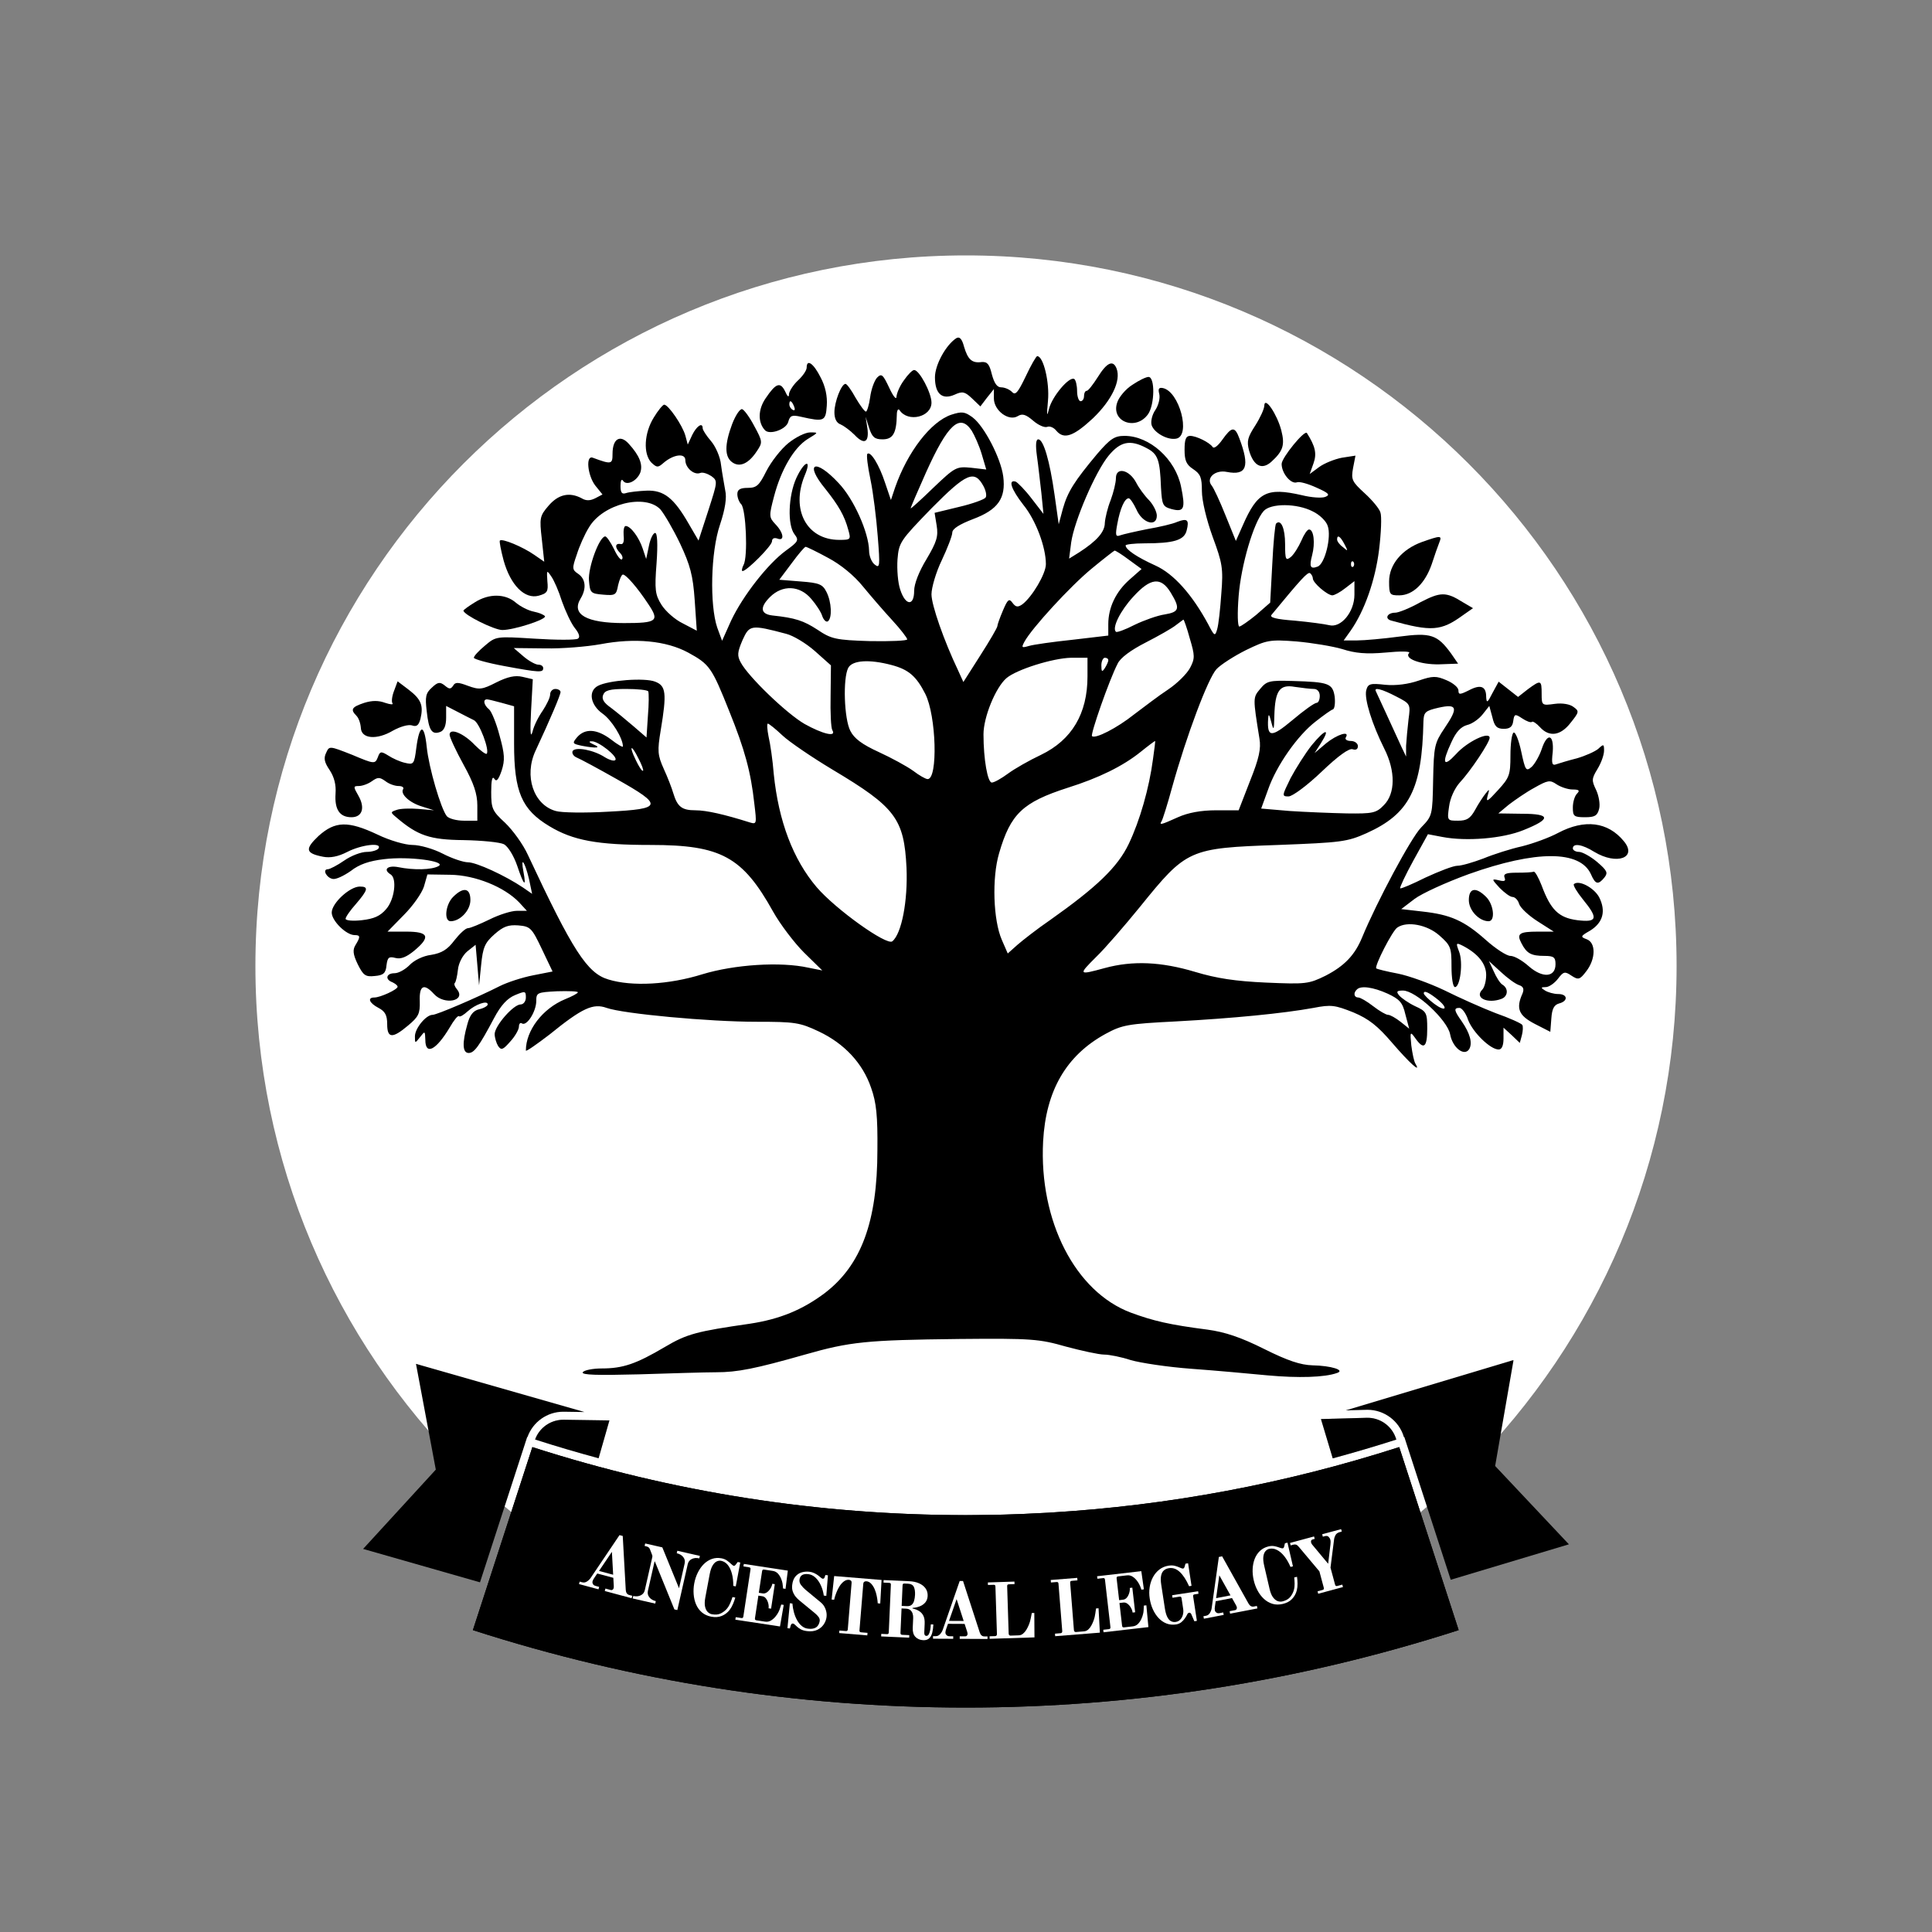 <svg xmlns="http://www.w3.org/2000/svg" xmlns:xlink="http://www.w3.org/1999/xlink" width="1496" zoomAndPan="magnify" viewBox="0 0 1122 1122" height="1496" preserveAspectRatio="xMidYMid meet" version="1.0"><rect x="0" y="0" width="1122" height="1122" fill="#808080" stroke="none"/><defs><filter x="0%" y="0%" width="100%" height="100%" id="79fa58d313"><feColorMatrix values="0 0 0 0 1 0 0 0 0 1 0 0 0 0 1 0 0 0 1 0" color-interpolation-filters="sRGB"/></filter><g/><clipPath id="062369e03c"><path d="M 148.328 148.328 L 973.672 148.328 L 973.672 973.672 L 148.328 973.672 Z M 148.328 148.328 " clip-rule="nonzero"/></clipPath><clipPath id="dd3c0f7904"><path d="M 561 148.328 C 333.086 148.328 148.328 333.086 148.328 561 C 148.328 788.914 333.086 973.672 561 973.672 C 788.914 973.672 973.672 788.914 973.672 561 C 973.672 333.086 788.914 148.328 561 148.328 Z M 561 148.328 " clip-rule="nonzero"/></clipPath><clipPath id="d20aedaebb"><path d="M 210.629 792 L 340 792 L 340 919 L 210.629 919 Z M 210.629 792 " clip-rule="nonzero"/></clipPath><mask id="ce6d924496"><g filter="url(#79fa58d313)"><rect x="-112.2" width="1346.4" fill="#000000" y="-112.2" height="1346.4" fill-opacity="0.3"/></g></mask><clipPath id="2eecced35f"><path d="M 0.078 1 L 44 1 L 44 24 L 0.078 24 Z M 0.078 1 " clip-rule="nonzero"/></clipPath><clipPath id="62c416136b"><rect x="0" width="45" y="0" height="26"/></clipPath><clipPath id="d54668989a"><path d="M 781 789.969 L 911.129 789.969 L 911.129 918 L 781 918 Z M 781 789.969 " clip-rule="nonzero"/></clipPath><mask id="6d123caf9a"><g filter="url(#79fa58d313)"><rect x="-112.2" width="1346.4" fill="#000000" y="-112.2" height="1346.4" fill-opacity="0.3"/></g></mask><clipPath id="054173dcbd"><path d="M 1 0.199 L 45 0.199 L 45 24 L 1 24 Z M 1 0.199 " clip-rule="nonzero"/></clipPath><clipPath id="1a3e8fd5f1"><rect x="0" width="47" y="0" height="26"/></clipPath></defs><g clip-path="url(#062369e03c)"><g clip-path="url(#dd3c0f7904)"><path fill="#ffffff" d="M 148.328 148.328 L 973.672 148.328 L 973.672 973.672 L 148.328 973.672 Z M 148.328 148.328 " fill-opacity="1" fill-rule="nonzero"/></g></g><path fill="#000000" d="M 555.449 196.355 C 549.41 200.184 542.969 211.859 542.969 219.109 C 542.969 228.773 547.195 232.395 554.445 229.176 C 558.875 227.16 560.281 227.363 564.512 231.391 L 569.344 236.02 L 573.168 230.988 L 577.195 225.953 L 577.195 231.391 C 577.195 238.438 585.852 244.879 591.086 241.656 C 593.703 240.047 595.719 240.652 599.945 244.273 C 602.965 246.891 606.59 248.504 608.199 247.898 C 609.609 247.293 612.023 248.301 613.434 250.113 C 617.863 255.348 623.301 253.535 634.777 242.867 C 645.648 232.395 651.082 221.121 648.465 214.074 C 646.453 208.84 642.828 210.449 637.594 218.906 C 634.777 223.336 631.957 226.961 631.152 226.961 C 630.145 226.961 629.543 228.371 629.543 229.98 C 629.543 231.59 628.734 233 627.527 233 C 626.52 233 625.516 230.383 625.516 227.16 C 625.516 223.738 624.711 220.719 623.902 220.113 C 621.086 218.301 611.02 230.18 609.207 237.43 C 608 242.461 607.797 241.457 608.602 232.797 C 609.609 222.129 605.984 206.828 602.359 206.828 C 601.758 206.828 598.738 212.062 595.719 218.504 C 591.086 228.168 589.676 229.777 587.664 227.562 C 586.254 226.156 583.438 224.945 581.422 224.945 C 579.008 224.945 577.395 222.531 575.988 217.297 C 574.578 211.457 573.371 210.047 570.148 210.25 C 564.512 211.055 562.094 208.84 559.879 201.391 C 558.672 196.762 557.262 195.352 555.449 196.355 Z M 555.449 196.355 " fill-opacity="1" fill-rule="nonzero"/><path fill="#000000" d="M 468.473 213.469 C 468.473 215.082 466.262 218.301 463.441 220.922 C 460.621 223.539 458.406 227.16 458.207 228.773 C 458.207 230.988 457.402 230.582 455.992 227.363 C 453.172 221.523 450.555 222.531 444.719 231.188 C 440.086 237.832 440.086 245.484 444.316 249.91 C 447.133 252.73 456.797 249.309 457.805 244.879 C 458.812 241.254 460.02 240.852 465.254 242.059 C 478.543 245.078 479.547 244.676 480.152 235.617 C 480.555 230.18 479.348 224.344 476.527 219.109 C 472.5 211.055 468.473 208.234 468.473 213.469 Z M 461.227 236.223 C 461.832 237.832 461.629 238.637 460.422 238.035 C 459.215 237.43 458.406 236.02 458.406 234.812 C 458.406 231.992 459.816 232.598 461.227 236.223 Z M 461.227 236.223 " fill-opacity="1" fill-rule="nonzero"/><path fill="#000000" d="M 525.051 220.719 C 522.633 223.941 520.82 228.168 520.621 230.383 C 520.621 232.395 518.809 230.383 516.391 225.148 C 512.77 217.496 511.961 216.691 509.344 219.309 C 507.734 221.121 505.922 226.156 505.32 230.785 C 504.715 235.215 503.508 239.039 502.902 239.039 C 502.098 239.039 499.48 235.414 496.863 230.988 C 494.445 226.559 491.828 222.934 491.023 222.934 C 488.609 222.934 484.582 233.402 484.582 239.441 C 484.582 243.066 485.789 245.684 488.207 246.488 C 490.016 247.293 493.641 249.91 496.258 252.531 C 501.895 258.57 504.914 256.957 503.707 248.504 L 502.703 242.059 L 504.715 248.504 C 506.527 253.938 507.938 255.148 512.566 255.148 C 518.605 255.148 520.621 251.523 520.82 241.055 C 520.82 238.234 521.625 237.027 522.434 238.234 C 527.266 245.484 540.953 242.262 540.953 233.805 C 540.953 228.168 533.906 214.879 530.887 214.879 C 529.883 214.879 527.266 217.496 525.051 220.719 Z M 525.051 220.719 " fill-opacity="1" fill-rule="nonzero"/><path fill="#000000" d="M 657.527 223.539 C 653.703 225.953 649.875 230.582 648.871 233.605 C 644.844 244.879 659.742 250.516 666.789 240.449 C 670.613 234.812 670.816 218.906 666.988 218.906 C 665.578 218.906 661.352 220.922 657.527 223.539 Z M 657.527 223.539 " fill-opacity="1" fill-rule="nonzero"/><path fill="#000000" d="M 673.23 228.773 C 673.836 231.188 672.828 235.215 671.016 238.035 C 669.004 240.852 668.195 244.879 668.801 246.891 C 670.211 251.32 678.062 255.75 683.098 254.742 C 691.754 253.133 684.906 227.16 675.242 225.348 C 673.027 224.945 672.426 225.754 673.23 228.773 Z M 673.23 228.773 " fill-opacity="1" fill-rule="nonzero"/><path fill="#000000" d="M 734.234 235.617 C 734.234 237.43 731.82 242.664 729 247.094 C 724.57 253.938 723.965 256.152 725.375 261.59 C 727.992 270.648 732.824 273.066 738.262 268.234 C 745.105 261.992 746.316 258.57 744.102 249.91 C 741.684 240.652 734.438 229.777 734.234 235.617 Z M 734.234 235.617 " fill-opacity="1" fill-rule="nonzero"/><path fill="#000000" d="M 379.688 242.461 C 374.051 251.523 373.445 263.602 378.277 268.637 C 381.5 271.656 382.102 271.656 385.324 268.836 C 391.164 263.805 398.008 263 398.008 267.227 C 398.008 271.656 403.043 276.086 406.664 274.676 C 408.074 274.07 410.895 275.078 413.109 276.488 C 416.934 279.305 416.73 279.711 411.297 296.621 L 405.66 313.938 L 400.02 304.273 C 391.363 289.172 385.523 284.543 375.457 284.945 C 370.828 285.145 365.391 285.75 363.578 286.352 C 361.164 287.16 360.359 286.152 360.359 282.125 C 360.359 279.305 360.961 277.898 361.77 279.105 C 363.781 282.328 369.82 279.508 371.836 274.477 C 373.445 269.844 371.434 264.609 365.191 257.766 C 360.156 252.125 355.727 254.742 355.727 263.602 C 355.727 269.645 355.125 269.844 344.25 265.816 C 340.023 264.207 341.23 276.086 345.66 281.926 L 349.891 287.16 L 345.66 289.375 C 342.844 290.781 340.426 290.984 337.809 289.375 C 330.562 285.547 324.117 287.16 318.48 293.801 C 313.449 299.641 313.246 300.848 314.656 313.129 L 316.066 326.219 L 310.227 322.191 C 303.582 317.559 291.504 312.527 290.293 313.938 C 289.891 314.34 290.898 319.574 292.508 325.613 C 296.535 339.906 304.789 348.164 312.844 345.949 C 317.879 344.539 318.48 343.531 317.879 337.492 C 317.477 331.051 317.477 330.848 320.094 334.672 C 321.703 336.887 324.52 343.332 326.332 349.168 C 328.348 354.805 331.566 361.852 333.781 364.672 C 336.398 367.895 337.004 370.109 335.594 370.914 C 334.387 371.719 323.113 371.719 310.629 370.914 C 288.078 369.504 288.078 369.504 281.637 374.941 C 278.012 377.961 275.195 380.98 275.195 381.988 C 275.195 382.793 283.047 385.008 292.91 386.82 C 313.449 390.645 315.461 390.645 315.461 388.027 C 315.461 386.82 314.254 386.012 312.645 386.012 C 311.031 386.012 307.004 383.797 303.984 381.18 L 298.348 376.348 L 316.469 376.551 C 326.535 376.75 340.828 375.543 348.68 374.133 C 368.816 370.309 386.934 372.121 399.617 378.965 C 412.102 385.812 413.309 387.422 423.578 413.191 C 432.438 435.137 436.059 448.227 438.074 466.746 C 439.484 478.426 439.484 478.828 435.457 477.621 C 420.758 472.988 410.289 470.574 403.848 470.574 C 395.996 470.574 393.379 468.559 390.961 460.508 C 390.156 457.688 387.738 451.445 385.523 446.613 C 381.902 438.562 381.699 436.145 383.715 424.066 C 387.336 402.32 386.734 398.293 380.492 395.879 C 374.453 393.461 353.312 395.074 347.273 398.293 C 341.434 401.316 342.844 409.367 349.891 414.402 C 355.125 418.023 361.77 428.695 361.77 433.527 C 361.77 434.133 358.746 432.52 354.922 429.5 C 346.668 423.262 339.824 422.855 335.191 428.094 C 332.172 431.715 332.375 431.918 338.012 433.125 C 346.465 434.734 349.488 434.332 344.656 432.32 C 342.039 431.113 341.633 430.508 343.648 430.508 C 347.473 430.305 359.152 439.566 357.34 441.379 C 356.734 442.184 353.914 441.379 351.297 439.77 C 344.855 435.543 334.184 433.527 332.574 436.145 C 331.969 437.352 332.977 439.164 334.992 439.969 C 337.004 440.777 347.473 446.414 358.145 452.453 C 385.324 467.754 384.922 469.77 353.312 471.379 C 339.621 472.184 325.93 471.984 322.711 470.977 C 309.824 467.352 304.188 450.641 311.031 435.945 C 319.688 417.422 325.527 403.527 325.527 401.918 C 325.527 400.91 324.117 400.105 322.508 400.105 C 320.898 400.105 319.488 401.516 319.488 403.328 C 319.488 405.141 317.477 409.168 315.262 412.59 C 312.844 416.012 310.023 421.449 309.219 425.07 C 308.012 429.098 307.812 424.668 308.414 412.789 L 309.422 394.469 L 303.383 393.059 C 299.152 392.055 294.723 393.059 288.281 396.281 C 280.027 400.508 278.414 400.711 271.773 398.293 C 265.934 396.078 264.324 396.078 263.113 398.293 C 261.707 400.309 260.898 400.309 258.281 398.094 C 255.465 395.879 254.258 396.078 250.832 399.301 C 247.211 402.523 246.805 404.738 247.812 412.992 C 249.02 424.266 250.832 426.883 255.664 425.07 C 257.879 424.266 259.09 421.449 259.09 416.816 L 259.09 409.973 L 265.73 413.395 C 269.156 415.207 273.582 417.422 275.195 418.227 C 278.414 419.637 284.457 435.742 282.645 437.758 C 282.039 438.16 279.02 435.945 275.797 432.723 C 269.355 425.879 261.102 422.453 261.102 426.684 C 261.102 428.094 264.727 435.945 269.156 443.996 C 275.195 454.871 277.207 461.109 277.207 467.754 L 277.207 476.613 L 269.355 476.613 C 265.129 476.613 260.699 475.406 259.492 473.996 C 256.066 469.77 249.02 445.809 247.812 433.73 C 246.402 420.039 243.586 420.441 241.773 434.332 C 240.566 443.996 240.164 444.199 235.129 442.992 C 232.312 442.387 227.883 440.375 225.465 438.762 C 221.238 436.145 220.633 436.348 219.426 439.77 C 217.816 443.797 217.41 443.797 204.527 438.359 C 191.238 433.125 191.238 433.125 189.426 437.152 C 187.816 440.375 188.422 442.789 191.441 447.219 C 194.059 451.246 195.266 455.676 194.863 460.91 C 194.258 470.172 197.277 474.602 204.125 474.602 C 210.367 474.602 212.176 469.164 208.152 462.117 C 205.129 456.883 205.129 456.48 208.352 456.48 C 210.367 456.48 213.789 455.273 216.004 453.66 C 219.426 451.246 220.434 451.246 223.855 453.66 C 225.867 455.273 229.289 456.48 231.504 456.48 C 233.52 456.48 234.727 457.285 234.121 458.293 C 232.312 461.109 237.746 466.145 244.996 468.359 L 252.043 470.574 L 242.98 469.77 C 237.949 469.367 232.312 469.566 230.297 470.371 C 226.672 471.578 226.672 471.781 230.297 474.801 C 242.578 485.27 249.625 487.688 269.156 487.887 C 279.824 488.09 290.293 489.098 292.711 490.305 C 295.125 491.715 298.348 496.949 300.359 502.785 C 304.188 514.262 305.797 515.875 303.984 506.211 C 302.172 496.746 304.789 500.371 307.207 510.438 L 309.02 519.094 L 303.785 515.469 C 293.316 508.426 276.605 500.773 271.773 500.773 C 269.156 500.773 262.512 498.559 257.074 495.738 C 251.637 492.922 243.785 490.707 239.559 490.707 C 235.332 490.707 226.27 488.09 219.223 484.668 C 202.109 476.613 194.66 476.816 184.996 485.473 C 176.945 493.121 177.348 495.539 187.613 497.551 C 191.641 498.355 196.273 497.551 201.707 494.734 C 209.961 490.504 222.043 489.098 219.828 492.719 C 219.223 493.727 216.004 494.734 212.984 494.734 C 209.762 494.734 203.922 496.949 199.895 499.766 C 195.871 502.586 191.441 504.801 190.434 504.801 C 187.012 504.801 189.629 509.832 193.254 510.438 C 195.062 510.84 199.695 508.625 203.723 505.805 C 208.555 501.98 214.391 499.969 223.051 498.961 C 237.145 497.148 259.691 500.168 254.66 502.988 C 250.633 505.203 240.164 505.402 231.305 503.594 C 225.062 502.383 222.242 505 226.875 507.82 C 230.699 510.234 229.09 522.516 224.258 527.953 C 220.836 531.98 217.211 533.59 210.164 534.395 C 204.93 535 200.703 534.598 200.703 533.59 C 200.703 532.582 203.32 528.758 206.742 524.934 C 213.789 516.68 214.191 514.867 208.957 514.867 C 203.117 514.867 192.648 524.531 192.648 529.965 C 192.648 534.797 201.105 543.055 205.938 543.055 C 209.359 543.055 209.359 544.059 206.539 548.691 C 204.727 551.508 204.93 554.125 207.746 559.965 C 210.969 566.406 212.176 567.414 217.613 566.812 C 222.648 566.406 224.055 565.199 224.457 560.57 C 225.062 555.938 225.867 555.336 229.691 556.34 C 232.914 557.148 236.137 555.738 240.566 552.113 C 250.23 544.059 249.02 541.039 235.934 541.039 L 225.062 541.039 L 234.523 531.375 C 239.762 526.141 244.996 518.691 246.203 514.867 L 248.215 507.82 L 261.504 508.02 C 276 508.223 292.91 515.066 301.57 524.129 L 306 528.961 L 300.16 528.961 C 296.938 528.961 289.891 531.176 284.254 533.992 C 278.82 536.609 273.18 539.027 271.773 539.027 C 270.363 539.027 266.941 542.246 263.922 546.074 C 259.895 551.508 256.469 553.523 250.43 554.527 C 245.598 555.133 240.363 557.75 237.746 560.57 C 235.332 562.984 231.504 565.199 229.09 565.199 C 224.258 565.199 223.453 568.824 227.883 570.434 C 229.492 571.238 230.902 572.246 230.902 573.051 C 230.902 574.664 220.836 579.293 217.41 579.293 C 213.184 579.293 214.391 582.516 219.828 585.332 C 223.652 587.348 224.859 589.562 224.859 594.797 C 224.859 603.051 227.883 603.25 236.941 595.602 C 242.98 590.566 243.988 588.758 243.785 581.508 C 243.383 572.246 246.203 570.836 252.043 577.281 C 258.082 583.926 270.965 581.305 265.328 574.461 C 264.121 573.051 263.516 571.441 264.121 570.836 C 264.727 570.434 265.531 566.812 265.934 563.188 C 266.336 559.16 268.754 554.73 271.371 552.516 L 276.203 548.691 L 277.207 560.367 L 278.215 572.246 L 279.422 560.367 C 280.43 550.102 281.637 547.484 287.074 542.652 C 292.309 538.02 295.125 537.012 300.965 537.414 C 308.012 538.02 308.816 538.824 314.656 551.105 L 320.898 564.191 L 309.621 566.406 C 303.383 567.617 294.723 570.434 290.293 572.648 C 277.207 579.293 253.652 589.359 251.234 589.359 C 247.41 589.359 240.969 597.211 240.969 601.844 C 240.969 606.07 240.969 606.07 243.988 602.246 C 246.805 598.621 246.805 598.621 247.008 603.855 C 247.008 613.117 253.25 609.895 261.102 596.809 C 263.516 592.582 265.934 589.562 266.539 590.164 C 267.141 590.77 269.355 589.359 271.57 587.348 C 276 583.32 283.246 580.703 283.246 583.32 C 283.246 584.125 281.035 585.535 278.215 586.137 C 274.793 586.945 272.777 589.562 271.371 594.996 C 268.348 605.668 268.551 611.508 272.176 611.508 C 275.395 611.508 278.215 607.68 286.871 591.375 C 290.898 583.723 294.723 579.695 299.152 577.883 C 304.992 575.469 305.395 575.469 305.395 579.293 C 305.395 581.508 303.984 583.32 302.375 583.32 C 298.148 583.32 287.477 595.602 287.273 600.434 C 287.273 602.648 288.281 605.871 289.289 607.48 C 291.102 610.098 292.105 609.695 296.336 604.863 C 299.152 601.844 301.367 597.816 301.367 596.207 C 301.367 594.594 302.172 593.59 303.18 594.395 C 306 596.004 311.434 587.348 311.434 581.305 C 311.434 576.473 312.039 576.273 323.516 575.668 C 330.16 575.469 335.594 575.668 335.594 576.273 C 335.594 576.879 332.172 578.688 328.145 580.301 C 315.059 585.734 305.395 598.422 305.395 610.098 C 305.395 610.902 311.434 606.676 319.086 600.836 C 338.211 585.332 344.453 582.516 352.305 585.332 C 361.969 588.758 411.898 593.387 439.281 593.387 C 461.629 593.387 464.449 593.789 475.52 599.023 C 490.422 606.07 501.09 617.547 505.922 631.84 C 508.941 640.297 509.746 648.148 509.547 667.879 C 509.547 709.555 500.082 734.723 479.145 750.828 C 466.059 760.695 452.77 766.129 435.457 768.746 C 404.852 773.176 399.016 774.586 386.129 782.238 C 369.418 792.102 361.77 794.719 349.488 794.719 C 344.25 794.719 339.219 795.727 338.414 796.934 C 337.609 798.547 346.871 798.746 371.027 798.141 C 389.754 797.539 409.887 796.934 415.926 796.934 C 428.207 796.934 438.477 794.922 467.469 786.668 C 493.641 779.219 502.902 778.211 557.062 777.605 C 599.141 777.203 603.57 777.605 619.07 782.035 C 628.133 784.453 638.199 786.668 641.219 786.668 C 644.238 786.668 651.285 788.074 656.723 789.887 C 662.359 791.5 678.062 793.914 691.953 794.922 C 705.848 795.93 725.777 797.738 736.246 798.746 C 753.965 800.355 769.266 799.953 776.516 797.336 C 781.348 795.727 773.094 793.109 762.219 792.906 C 755.375 792.707 747.926 790.289 734.234 783.445 C 720.543 776.602 711.484 773.578 701.215 772.172 C 679.27 769.352 669.809 767.137 656.723 762.305 C 624.508 750.227 603.367 709.152 605.785 662.848 C 607.395 633.25 619.273 612.914 642.023 600.434 C 651.688 595.199 654.91 594.594 682.895 593.184 C 716.113 591.375 745.105 588.555 762.824 585.332 C 773.094 583.32 775.305 583.723 785.977 587.949 C 795.039 591.777 800.07 595.801 808.527 605.668 C 818.391 617.145 825.641 623.789 822.016 617.746 C 821.211 616.539 820.203 611.707 819.602 607.078 C 818.793 599.023 818.996 598.824 822.016 603.051 C 826.848 609.895 828.859 608.285 828.859 597.414 C 828.859 588.152 828.457 587.348 821.816 584.328 C 817.988 582.516 813.961 579.695 812.555 578.086 C 810.742 575.871 811.145 575.266 814.77 575.266 C 822.219 575.266 840.539 592.379 842.148 600.633 C 843.559 608.488 850.402 613.723 853.223 609.293 C 855.234 605.871 853.828 600.23 848.793 592.984 C 844.363 586.742 844.164 585.332 847.586 585.332 C 848.996 585.332 851.41 588.555 852.617 592.379 C 855.438 599.629 865.504 609.492 870.336 609.492 C 872.148 609.492 873.156 607.277 873.156 603.051 L 873.156 596.809 L 877.988 601.238 L 882.617 605.668 L 883.824 601.238 C 884.43 598.824 884.629 596.004 884.027 595.199 C 883.625 594.395 876.578 591.172 868.523 588.352 C 860.672 585.332 847.184 579.293 838.727 575.066 C 830.27 571.039 817.988 566.609 811.746 565.402 C 805.305 564.191 799.668 562.785 799.266 562.383 C 798.059 561.172 808.727 540.234 811.547 538.625 C 817.184 534.797 828.859 537.012 835.906 543.254 C 842.551 549.094 842.953 550.301 842.953 561.375 C 842.953 567.816 843.762 573.254 844.969 573.254 C 847.988 573.254 849.801 558.957 847.383 552.719 C 845.371 547.484 845.57 547.281 849.598 549.293 C 858.457 553.926 863.09 559.766 863.09 566.207 C 863.09 569.629 862.082 573.453 860.875 574.664 C 856.043 579.496 863.895 583.117 871.945 580.098 C 875.773 578.688 876.176 574.059 872.551 571.844 C 871.141 571.039 868.926 567.414 867.516 564.191 L 864.699 558.152 L 871.543 564.395 C 875.168 567.816 879.797 571.238 882.012 572.047 C 884.629 572.852 885.234 574.262 884.227 576.879 C 880.203 585.734 882.012 589.762 891.273 594.594 L 900.336 599.227 L 900.938 591.375 C 901.34 585.734 902.551 583.52 905.57 582.715 C 910.805 581.305 910.402 577.281 904.965 577.281 C 902.348 577.281 898.926 576.273 897.316 575.266 C 894.695 573.656 894.695 573.254 897.719 573.254 C 899.527 573.254 902.75 571.039 904.766 568.422 C 907.984 564.191 908.789 563.992 912.617 566.609 C 916.641 569.227 917.449 569.023 921.273 563.992 C 926.711 556.945 926.91 547.484 921.473 545.469 C 917.648 544.059 917.852 543.656 923.488 540.438 C 930.938 535.805 932.75 529.16 928.723 521.109 C 925.703 515.469 916.844 510.84 914.023 513.457 C 913.422 514.062 915.836 518.09 919.262 522.316 C 928.32 533.391 927.715 535.805 916.039 534.395 C 905.168 532.988 900.535 528.355 895.301 514.262 C 893.488 509.633 891.477 506.008 890.672 506.211 C 889.863 506.613 885.637 506.812 881.008 506.812 C 874.766 506.812 872.953 507.418 873.758 509.633 C 874.562 511.645 873.758 512.047 870.539 511.242 C 866.109 510.234 866.109 510.438 870.941 515.672 C 873.758 518.492 876.98 520.906 878.391 520.906 C 879.797 520.906 881.609 522.719 882.215 524.934 C 883.02 527.348 887.852 531.777 892.887 535 L 902.348 541.039 L 893.086 541.039 C 882.215 541.039 880.605 542.246 883.625 547.887 C 886.645 553.723 889.262 555.133 896.91 555.133 C 902.348 555.133 903.355 555.938 903.355 559.965 C 903.355 567.617 895.906 568.219 887.852 561.172 C 884.027 557.75 879.395 555.133 877.18 555.133 C 874.965 555.133 868.523 550.906 862.887 545.871 C 850.203 534.598 842.352 531.176 826.043 529.363 L 813.762 527.953 L 821.41 522.113 C 825.641 518.895 839.734 512.449 853.02 507.617 C 892.078 493.727 917.449 493.727 923.891 507.617 C 926.508 513.66 928.117 514.062 931.742 509.633 C 933.957 506.812 933.352 505.605 927.516 500.57 C 923.688 497.352 918.855 494.734 917.047 494.734 C 915.031 494.734 913.422 493.727 913.422 492.719 C 913.422 489.5 918.855 490.305 925.902 494.734 C 938.992 502.586 951.07 498.156 943.016 488.492 C 933.758 477.219 920.266 475.605 904.965 483.66 C 899.73 486.48 890.27 489.902 883.824 491.512 C 877.383 492.922 867.316 496.145 861.477 498.559 C 855.637 500.773 848.793 502.785 846.379 502.785 C 843.961 502.785 835.707 506.008 827.855 509.633 C 820.203 513.457 813.559 516.277 813.156 515.875 C 812.754 515.469 816.176 508.223 820.809 499.766 L 829.266 484.465 L 837.719 486.074 C 851.41 488.691 872.551 487.082 884.832 482.051 C 900.938 475.605 900.738 472.586 883.824 472.586 L 870.133 472.387 L 876.176 467.352 C 879.598 464.734 886.242 460.105 891.074 457.488 C 898.926 453.059 900.133 452.855 903.957 455.473 C 906.375 457.082 910.602 458.492 913.219 458.492 C 917.047 458.492 917.648 459.098 915.836 460.91 C 914.43 462.32 913.422 465.941 913.422 468.961 C 913.422 473.996 914.023 474.602 920.469 474.602 C 926.105 474.602 927.715 473.793 928.723 469.566 C 929.328 466.949 928.52 462.117 926.91 458.695 C 924.293 453.258 924.293 452.25 927.715 446.613 C 929.93 442.992 931.543 438.359 931.543 435.945 C 931.543 432.117 931.34 431.918 928.117 434.938 C 926.105 436.547 920.668 438.965 915.836 440.375 C 911.004 441.582 905.77 443.191 903.957 443.797 C 901.34 444.801 900.938 443.594 901.742 436.75 C 902.551 426.281 898.523 425.273 895.301 435.137 C 894.094 438.762 891.477 443.395 889.664 445.207 C 886.242 448.227 885.84 447.621 883.422 436.348 C 882.012 429.703 880 424.871 878.992 425.477 C 877.988 426.078 877.18 431.918 877.18 438.762 C 877.18 450.039 876.578 451.648 869.934 458.895 C 863.895 465.539 862.887 466.145 863.895 462.32 C 865.102 458.09 865.102 457.891 862.684 460.91 C 861.277 462.723 858.457 466.949 856.645 470.371 C 853.828 475.406 851.812 476.613 846.781 476.613 C 840.539 476.613 840.336 476.613 841.547 468.359 C 842.148 463.527 844.766 457.891 847.586 454.668 C 854.027 447.824 865.102 431.113 865.102 428.496 C 865.102 424.469 852.016 430.711 845.57 437.957 C 838.121 446.012 837.117 443.395 842.953 430.91 C 845.57 425.07 848.391 422.051 852.016 421.047 C 854.832 420.441 858.859 417.621 861.074 414.805 L 864.898 409.973 L 866.711 416.617 C 867.918 421.852 869.328 423.262 873.355 423.262 C 876.777 423.262 878.391 422.051 878.793 418.832 C 879.395 414.602 879.797 414.402 884.027 417.219 C 886.441 418.832 889.059 419.836 889.664 419.234 C 890.066 418.629 892.281 420.039 894.293 422.254 C 899.73 428.293 906.375 427.285 912.215 419.637 C 917.047 413.598 917.246 412.992 913.824 410.574 C 911.812 408.965 907.383 408.16 902.953 408.766 C 895.504 409.77 895.301 409.77 895.301 402.926 C 895.301 394.871 894.898 394.672 887.246 400.309 L 881.609 404.738 L 870.336 395.879 L 866.711 402.523 C 863.895 408.16 863.289 408.562 863.09 404.738 C 863.09 398.496 859.867 397.289 853.02 400.91 C 847.785 403.527 846.98 403.527 846.98 400.91 C 846.98 399.301 843.961 396.684 840.137 395.074 C 834.098 392.457 832.082 392.457 823.828 395.273 C 817.988 397.289 810.742 398.293 804.5 397.691 C 795.641 396.684 794.434 397.086 793.426 400.91 C 792.219 405.945 796.848 420.645 803.895 434.734 C 810.539 447.824 810.34 460.91 803.695 467.555 C 799.266 472.184 797.25 472.586 782.152 472.387 C 772.891 472.184 757.992 471.578 748.934 470.977 L 732.422 469.566 L 736.449 458.492 C 741.281 444.602 753.562 427.086 764.031 419.031 C 768.664 415.406 773.094 412.188 774.098 411.984 C 775.105 411.582 775.508 408.16 775.105 404.535 C 773.898 396.887 771.684 396.078 750.742 395.477 C 737.055 395.074 735.645 395.477 731.82 400.105 C 727.59 405.141 727.59 405.141 731.414 428.898 C 732.422 434.734 731.215 440.375 725.98 453.461 L 719.336 470.574 L 706.25 470.574 C 697.391 470.574 689.941 471.984 684.102 474.602 C 674.238 479.027 673.027 479.434 674.641 476.816 C 675.242 475.809 678.062 466.949 680.68 457.285 C 689.137 426.883 701.617 393.867 706.449 388.629 C 708.867 386.012 716.719 380.98 723.562 377.559 C 735.645 371.719 737.254 371.316 752.957 372.523 C 762.02 373.328 774.098 375.344 779.535 376.953 C 786.984 379.371 793.426 379.973 804.703 378.965 C 812.957 378.16 819.195 378.16 818.391 379.168 C 815.172 382.391 824.836 386.012 835.707 385.812 L 846.781 385.41 L 842.754 379.57 C 834.699 368.496 830.875 367.289 812.555 369.707 C 803.492 370.914 792.418 371.922 788.191 371.922 L 780.34 371.922 L 784.367 366.281 C 792.418 354.805 798.66 337.09 800.875 319.371 C 802.082 309.508 802.488 299.844 801.68 297.629 C 801.078 295.414 796.848 290.379 792.418 286.352 C 785.172 279.711 784.566 278.5 785.777 271.855 L 787.184 264.609 L 779.332 265.816 C 775.105 266.621 769.066 269.039 766.047 271.254 L 760.609 275.281 L 762.824 269.039 C 764.836 263.402 763.832 259.172 759 251.523 C 757.789 249.309 744.301 265.816 744.301 269.441 C 744.301 274.879 749.738 281.32 753.16 280.113 C 754.57 279.508 759.602 280.918 764.434 283.133 C 771.684 286.352 772.688 287.359 769.668 288.566 C 767.656 289.375 761.617 288.969 755.98 287.562 C 735.645 282.93 730.207 285.75 721.75 305.078 L 717.727 314.137 L 711.684 299.238 C 708.465 291.184 704.84 283.332 703.633 281.926 C 700.211 277.695 705.645 272.664 712.492 274.07 C 723.965 276.285 725.98 271.051 719.738 254.543 C 717.121 247.496 715.309 247.699 709.875 255.348 C 707.457 258.77 705.043 260.785 704.234 259.574 C 702.426 256.957 694.773 253.133 691.148 253.133 C 688.734 253.133 687.93 255.148 687.93 261.188 C 687.93 267.43 688.934 269.844 692.961 272.461 C 697.188 275.281 697.996 277.293 697.996 285.145 C 697.996 290.781 700.613 301.656 704.234 311.723 C 709.875 327.023 710.477 330.043 709.27 344.738 C 708.664 353.598 707.66 362.859 706.852 365.477 C 705.645 369.707 705.242 369.504 701.617 362.457 C 692.355 345.344 681.688 333.266 671.016 328.434 C 660.344 323.602 653.703 319.172 653.703 316.754 C 653.703 316.152 658.535 315.547 664.574 315.547 C 681.688 315.547 687.727 313.734 689.137 308.098 C 690.746 301.855 689.539 300.848 683.699 303.062 C 681.082 304.273 673.23 306.082 666.184 307.293 C 659.137 308.703 652.09 310.312 650.48 310.914 C 647.863 311.922 647.66 310.715 648.871 304.273 C 650.48 295.414 653.098 289.375 655.512 289.375 C 656.32 289.375 658.332 292.395 659.941 295.816 C 663.367 303.871 671.82 306.285 671.82 299.441 C 671.82 297.227 669.809 293.199 667.391 290.582 C 664.773 287.965 661.352 283.332 659.742 280.113 C 655.715 272.664 648.062 271.051 648.062 277.695 C 648.062 280.312 646.656 285.949 645.043 290.379 C 643.23 294.809 641.824 300.848 641.621 303.668 C 641.621 308.902 636.992 314.137 626.723 320.781 L 620.883 324.406 L 622.094 314.941 C 623.902 302.461 636.184 273.871 643.836 264.609 C 650.68 256.355 656.32 255.148 665.781 260.18 C 672.426 263.602 673.633 266.824 674.238 283.133 C 674.84 293.199 675.242 294.207 680.277 295.613 C 687.727 297.629 688.531 295.414 685.914 282.73 C 682.691 266.621 667.594 253.133 653.098 253.133 C 647.258 253.133 644.844 254.742 637.191 263.602 C 623.902 279.508 620.078 285.547 617.262 295.414 L 614.844 304.473 L 612.43 287.359 C 609.609 267.43 605.984 255.148 602.965 255.148 C 601.555 255.148 601.355 258.57 602.16 264.609 C 602.965 270.047 603.973 279.711 604.777 286.352 L 605.984 298.434 L 599.141 289.574 C 595.316 284.543 591.086 280.312 589.879 279.711 C 585.246 278.301 587.262 284.137 594.309 293.199 C 601.555 302.059 607.395 317.762 607.395 327.625 C 607.395 333.266 599.34 346.754 593.703 350.98 C 591.086 352.793 589.879 352.594 588.066 350.176 C 586.055 347.355 585.246 347.961 582.43 354.605 C 580.617 358.832 579.207 362.859 579.207 363.664 C 579.207 364.469 574.777 372.121 569.344 380.578 L 559.477 396.078 L 556.457 389.438 C 548.203 372.121 540.953 351.383 540.953 345.145 C 540.953 341.316 543.57 332.258 546.996 325.211 C 550.215 318.367 553.035 311.117 553.035 309.305 C 553.035 307.09 557.262 304.473 565.113 301.453 C 579.609 296.016 584.242 289.375 582.629 276.688 C 581.223 266.02 571.559 247.496 564.914 242.461 C 560.281 239.039 558.672 238.84 552.43 240.852 C 540.551 244.879 527.062 262.395 519.816 283.133 L 517.398 290.379 L 513.977 280.312 C 510.555 269.844 505.52 261.789 503.707 263.602 C 503.105 264.207 503.91 270.852 505.52 278.5 C 507.129 286.152 508.941 301.051 509.746 311.52 C 511.156 329.035 510.957 330.242 507.938 327.828 C 506.125 326.418 504.715 322.793 504.715 319.773 C 504.512 309.305 495.855 289.777 486.996 280.516 C 473.305 265.816 466.863 268.836 479.348 283.938 C 486.996 293.602 490.422 299.441 492.633 307.695 C 494.246 313.332 494.043 313.535 487.398 313.535 C 468.473 313.535 459.215 296.016 467.266 276.285 C 471.695 266.02 467.066 267.629 462.434 277.695 C 457.805 287.965 457.199 304.875 461.43 310.312 C 464.047 313.734 463.645 314.539 456.395 319.773 C 445.926 327.426 431.43 345.949 424.582 360.445 L 419.348 372.121 L 416.531 364.469 C 412.102 351.383 412.707 320.578 418.141 304.676 C 421.16 295.613 422.168 288.969 421.16 284.742 C 420.559 281.117 419.348 274.676 418.746 270.047 C 418.344 265.414 415.523 259.172 412.906 256.152 C 410.289 253.133 408.074 249.711 408.074 248.703 C 408.074 245.078 404.652 247.293 402.035 252.531 L 399.418 258.168 L 398.008 252.934 C 396.398 247.094 388.145 235.012 385.727 235.012 C 384.922 235.012 382.102 238.438 379.688 242.461 Z M 564.309 250.113 C 565.922 252.73 568.738 258.973 570.148 263.805 L 572.766 272.664 L 564.109 271.656 C 555.449 270.852 554.848 271.051 541.961 283.332 C 534.715 290.379 528.875 295.613 528.875 295.211 C 528.875 294.609 532.902 285.348 537.734 274.477 C 550.418 246.289 557.465 239.844 564.309 250.113 Z M 571.156 282.328 C 572.562 284.945 573.168 287.965 572.363 288.969 C 571.758 289.977 564.711 292.594 556.859 294.406 L 542.766 297.828 L 543.973 305.277 C 544.98 311.52 543.973 314.742 538.137 324.605 C 533.707 331.855 530.887 339.102 530.887 343.129 C 530.887 352.188 525.855 351.785 522.836 342.523 C 521.426 338.5 520.82 330.648 521.223 324.809 C 522.027 314.941 522.836 313.938 540.953 295.211 C 561.289 274.676 565.922 272.664 571.156 282.328 Z M 383.512 295.816 C 385.727 298.434 390.961 307.293 394.988 315.746 C 400.828 328.23 402.438 334.07 403.445 348.566 L 404.652 366.281 L 396.598 362.055 C 391.969 359.84 386.531 355.008 384.117 351.184 C 380.492 345.344 380.09 342.523 381.297 327.023 C 382.102 315.547 381.699 309.508 380.492 309.508 C 379.285 309.508 377.672 312.93 376.867 316.957 L 375.258 324.605 L 373.242 318.566 C 371.027 311.922 366.199 305.48 363.379 305.48 C 362.371 305.48 361.969 307.895 362.172 310.914 C 362.574 314.539 361.969 316.352 360.359 315.949 C 357.137 315.344 356.938 317.961 360.156 321.184 C 361.367 322.391 361.969 324.203 361.164 324.809 C 360.559 325.613 358.344 322.793 356.535 318.77 C 354.52 314.742 352.305 311.52 351.5 311.52 C 348.078 311.52 341.434 329.641 342.039 337.09 C 342.641 344.336 343.043 344.738 350.293 345.344 C 357.34 345.949 357.941 345.547 358.949 339.906 C 359.754 336.484 360.961 333.668 361.77 333.668 C 363.578 333.668 370.223 341.316 376.465 350.781 C 383.109 360.645 381.699 361.852 362.371 361.852 C 340.629 361.852 331.566 356.82 337.207 347.559 C 340.629 341.922 340.227 336.285 335.797 333.266 C 332.172 330.848 332.172 330.043 334.992 321.988 C 336.398 317.359 339.621 310.109 342.039 306.285 C 350.09 292.594 374.652 286.555 383.512 295.816 Z M 762.422 297.023 C 766.246 298.836 770.273 302.66 771.078 305.48 C 773.293 311.723 769.469 327.426 765.238 329.035 C 761.012 330.648 760.207 329.238 762.02 322.391 C 763.832 315.547 763.023 307.492 760.207 307.492 C 759.199 307.492 757.188 310.512 755.777 313.938 C 754.168 317.559 751.551 321.789 749.738 323.398 C 746.719 325.816 746.316 325.211 746.316 315.949 C 746.316 306.891 743.898 301.254 741.078 304.07 C 740.477 304.676 739.469 315.145 738.867 327.625 L 737.656 349.977 L 729.605 357.02 C 725.176 360.645 720.543 363.867 719.738 363.867 C 718.73 363.867 718.531 356.016 719.336 346.148 C 720.746 328.23 727.992 303.465 733.832 296.824 C 737.859 292.191 753.16 292.191 762.422 297.023 Z M 780.742 315.949 C 782.957 320.176 782.957 320.379 779.938 317.762 C 777.926 316.352 776.516 314.34 776.516 313.332 C 776.516 310.312 778.328 311.32 780.742 315.949 Z M 480.957 324.004 C 488.207 327.828 496.059 334.27 501.09 340.512 C 505.723 346.148 513.371 355.008 518.203 360.242 C 523.035 365.477 526.859 370.512 526.859 371.316 C 526.859 372.121 517.199 372.523 505.32 372.324 C 485.387 371.719 482.77 371.113 474.715 365.68 C 466.664 360.445 461.832 358.832 448.543 357.426 C 441.699 356.617 441.094 352.793 447.133 346.754 C 454.383 339.504 464.449 339.906 471.094 347.762 C 473.91 350.98 476.93 355.613 477.535 357.828 C 478.34 360.043 479.75 361.449 480.758 360.848 C 483.375 359.035 482.969 349.57 479.949 343.734 C 477.734 339.305 475.723 338.5 465.051 337.691 L 452.57 336.688 L 459.816 327.023 C 463.645 321.789 467.266 317.559 467.871 317.559 C 468.473 317.559 474.312 320.379 480.957 324.004 Z M 655.512 325.008 L 662.961 330.445 L 656.117 336.484 C 648.062 343.531 643.633 352.793 643.633 362.457 L 643.633 369.102 L 623.098 371.516 C 611.621 372.727 600.148 374.336 597.527 375.141 C 593.301 376.348 593.102 376.148 594.91 372.727 C 599.141 364.875 621.688 340.312 633.969 330.242 C 641.016 324.406 647.059 319.773 647.258 319.773 C 647.66 319.574 651.488 321.988 655.512 325.008 Z M 785.977 329.035 C 785.172 329.641 784.566 329.035 784.566 327.625 C 784.566 326.219 785.172 325.613 785.977 326.219 C 786.582 327.023 786.582 328.23 785.977 329.035 Z M 762.422 335.883 C 762.422 338.5 770.676 345.547 773.695 345.746 C 774.902 345.746 778.328 343.934 781.348 341.52 L 786.582 337.492 L 786.582 345.344 C 786.582 355.41 778.73 364.875 771.883 363.062 C 769.469 362.457 760.609 361.25 751.953 360.445 C 741.078 359.637 737.055 358.633 738.461 357.02 C 755.574 336.285 759.402 332.055 760.812 332.859 C 761.617 333.465 762.422 334.875 762.422 335.883 Z M 679.875 344.137 C 685.512 353.398 684.906 355.41 676.453 356.82 C 672.223 357.426 664.371 360.242 658.938 362.859 C 653.5 365.68 648.465 367.492 648.062 366.887 C 645.648 364.672 650.68 354.605 658.129 346.551 C 668.195 335.48 674.238 334.875 679.875 344.137 Z M 690.949 370.711 C 693.969 380.777 693.969 382.391 691.148 387.824 C 689.336 391.246 683.699 396.887 678.266 400.508 C 673.027 403.934 664.371 410.574 658.734 414.805 C 648.668 422.855 635.984 429.301 634.172 427.488 C 633.164 426.48 644.238 394.672 649.07 385.41 C 650.68 381.988 656.723 377.559 665.379 373.129 C 672.828 369.301 680.68 364.875 682.895 363.062 C 685.109 361.449 687.121 359.84 687.324 359.84 C 687.523 359.84 689.336 364.672 690.949 370.711 Z M 456.598 368.094 C 460.621 369.102 468.07 373.531 473.305 378.16 L 482.566 386.414 L 482.367 404.133 C 482.164 413.797 482.566 422.656 483.375 424.066 C 485.992 428.293 477.734 426.281 467.266 420.441 C 456.797 414.402 434.652 393.059 430.223 384.805 C 428.008 380.777 428.207 378.766 431.227 371.719 C 435.254 362.859 436.059 362.66 456.598 368.094 Z M 631.555 392.859 C 631.555 414.402 622.496 429.703 604.574 438.359 C 597.73 441.582 589.273 446.414 585.449 449.23 C 581.625 452.051 577.395 454.465 575.988 454.465 C 573.57 454.465 571.156 440.977 571.156 426.48 C 571.156 416.414 578.203 399.301 584.441 393.867 C 590.281 388.832 611.422 382.188 622.094 381.988 L 631.555 381.988 Z M 643.633 383.395 C 643.633 384.402 642.629 386.414 641.621 388.027 C 640.012 390.441 639.609 390.242 639.609 386.414 C 639.609 384 640.613 381.988 641.621 381.988 C 642.828 381.988 643.633 382.59 643.633 383.395 Z M 517.801 386.215 C 527.668 388.832 532.098 392.656 537.332 402.926 C 543.773 415.609 544.781 452.453 538.738 452.453 C 537.531 452.453 533.707 450.238 530.285 447.621 C 526.66 445.004 517.801 440.172 510.352 436.75 C 500.688 432.32 496.059 428.898 493.844 424.469 C 490.219 417.621 489.414 393.867 492.633 387.824 C 495.051 383.395 504.914 382.793 517.801 386.215 Z M 763.023 400.105 C 765.039 400.105 766.449 401.719 766.449 404.133 C 766.449 406.348 765.641 408.16 764.637 408.16 C 763.43 408.16 757.188 412.59 750.543 418.227 C 738.262 428.496 735.844 428.293 736.449 417.621 C 736.652 414.199 737.055 414.602 738.262 419.234 C 739.672 424.668 739.871 424.266 740.074 415.609 C 740.477 401.113 743.094 397.289 751.953 398.898 C 756.18 399.504 761.012 400.105 763.023 400.105 Z M 376.465 401.516 C 376.867 402.523 376.867 408.766 376.266 415.812 L 375.457 428.293 L 368.008 421.852 C 363.781 418.227 357.941 413.395 354.723 410.98 C 350.695 408.16 349.285 405.945 350.293 403.527 C 351.297 400.91 354.117 400.105 363.578 400.105 C 370.223 400.105 376.062 400.711 376.465 401.516 Z M 810.941 404.535 C 819.195 408.766 819.195 408.965 817.988 417.824 C 817.387 422.855 816.781 429.703 816.578 433.125 L 816.578 439.367 L 814.164 434.332 C 809.535 424.266 799.871 403.125 799.062 401.516 C 797.656 398.898 802.488 400.105 810.941 404.535 Z M 291.301 408.16 L 298.551 410.172 L 298.551 431.918 C 298.551 459.902 302.98 470.172 319.086 479.836 C 332.777 488.09 346.871 490.707 378.074 490.707 C 418.746 490.707 431.227 497.551 448.945 529.363 C 452.973 536.609 461.227 547.484 466.863 553.121 L 477.535 563.59 L 469.48 561.98 C 453.172 558.355 426.395 560.168 407.875 565.805 C 388.547 571.844 367.004 573.051 353.312 568.824 C 341.031 565.199 332.574 552.113 306.602 496.547 C 303.785 490.305 297.742 482.051 293.316 477.82 C 285.867 470.977 285.262 469.566 285.262 459.902 C 285.262 453.258 285.867 450.441 287.074 452.25 C 288.281 454.266 289.488 452.855 291.301 447.621 C 293.316 441.379 293.113 437.957 290.094 427.086 C 288.281 420.039 285.461 413.191 284.055 411.984 C 281.035 409.57 280.227 406.148 282.844 406.148 C 283.652 406.148 287.477 407.152 291.301 408.16 Z M 838.93 422.855 C 833.09 431.516 832.688 433.328 832.285 452.855 C 831.883 473.594 831.883 473.793 825.238 480.641 C 819.398 486.68 799.668 523.523 791.012 544.461 C 786.781 554.73 780.742 560.973 769.871 566.609 C 760.004 571.441 758.395 571.645 735.242 570.637 C 717.523 569.832 706.652 568.219 693.969 564.395 C 674.438 558.555 657.93 557.75 641.621 562.18 C 626.117 566.406 626.117 566.207 636.59 555.738 C 641.824 550.703 653.098 537.617 661.957 526.746 C 689.137 493.121 690.344 492.52 742.289 490.707 C 778.93 489.297 782.352 488.895 793.629 483.859 C 818.594 472.586 825.84 458.293 826.648 419.031 C 826.848 413.598 827.652 412.789 835.504 410.98 C 846.379 408.562 846.98 410.98 838.93 422.855 Z M 454.383 427.086 C 458.207 430.711 471.496 439.77 483.574 447.016 C 520.016 468.762 525.051 475.406 526.457 503.996 C 527.266 523.121 523.641 542.246 518.203 546.676 C 514.984 549.293 485.387 528.156 474.312 515.27 C 460.621 499.164 452.168 477.016 449.348 449.434 C 448.742 441.582 447.336 431.918 446.328 427.688 C 445.523 423.664 445.32 420.238 445.926 420.238 C 446.527 420.238 450.355 423.262 454.383 427.086 Z M 669.605 440.777 C 667.391 457.688 661.957 476.613 655.512 490.102 C 649.07 503.594 636.789 515.27 610.012 534.195 C 602.359 539.43 593.906 546.074 590.887 548.691 L 585.246 553.723 L 581.824 545.871 C 576.793 534.395 575.988 509.832 580.215 495.539 C 586.859 472.586 593.906 465.941 620.078 457.488 C 637.996 451.848 652.09 445.004 662.559 436.547 C 666.789 433.125 670.613 430.305 670.816 430.305 C 671.016 430.305 670.41 435.137 669.605 440.777 Z M 370.828 440.574 C 372.641 443.996 373.848 447.219 373.445 447.621 C 372.84 448.023 371.027 445.207 369.219 441.379 C 364.988 432.723 366.602 431.918 370.828 440.574 Z M 805.91 577.078 C 812.754 580.301 814.566 582.113 816.176 589.16 L 818.391 597.414 L 813.359 593.387 C 810.539 591.172 807.32 589.359 806.109 589.359 C 804.902 589.359 801.078 587.145 797.453 584.328 C 793.828 581.508 790.004 579.293 788.797 579.293 C 786.379 579.293 785.777 576.676 787.992 574.664 C 790.207 572.246 797.453 573.254 805.91 577.078 Z M 835.504 580.902 C 841.344 585.938 839.332 587.75 832.887 582.918 C 829.668 580.5 826.848 577.684 826.848 576.879 C 826.848 574.863 830.07 576.473 835.504 580.902 Z M 835.504 580.902 " fill-opacity="1" fill-rule="nonzero"/><path fill="#000000" d="M 425.188 246.289 C 420.758 258.168 420.758 265.215 425.188 268.434 C 429.617 271.656 434.852 269.238 439.684 261.789 C 442.906 256.957 442.906 256.355 438.074 247.496 C 435.457 242.461 432.234 238.035 431.027 237.629 C 429.82 237.227 427.203 241.055 425.188 246.289 Z M 425.188 246.289 " fill-opacity="1" fill-rule="nonzero"/><path fill="#000000" d="M 457.805 257.359 C 453.574 260.785 447.938 268.031 445.121 273.469 C 440.891 281.926 439.484 283.332 434.246 283.332 C 429.82 283.332 428.207 284.34 428.207 286.957 C 428.207 288.969 429.215 291.59 430.422 292.797 C 433.242 295.613 434.449 323.398 431.832 328.027 C 430.824 330.043 430.625 331.652 431.227 331.652 C 433.645 331.652 448.34 316.957 448.34 314.34 C 448.34 312.727 449.551 312.125 451.359 312.727 C 455.789 314.539 455.188 309.508 450.355 304.473 C 446.527 300.445 446.527 299.641 449.551 288.164 C 453.574 272.863 461.023 259.98 469.078 254.945 C 475.32 251.121 475.52 251.121 470.488 251.121 C 467.668 251.121 462.031 253.938 457.805 257.359 Z M 457.805 257.359 " fill-opacity="1" fill-rule="nonzero"/><path fill="#000000" d="M 825.84 314.742 C 814.164 318.969 806.715 327.828 806.715 337.691 C 806.715 345.344 807.117 345.746 812.555 345.746 C 820.605 345.746 827.652 338.699 831.48 327.625 C 833.09 322.594 835.102 316.957 835.906 314.941 C 837.52 310.914 836.715 310.914 825.84 314.742 Z M 825.84 314.742 " fill-opacity="1" fill-rule="nonzero"/><path fill="#000000" d="M 824.836 349.773 C 818.793 353.195 812.152 355.812 810.34 355.812 C 805.508 355.812 803.895 359.438 808.125 360.445 C 831.277 366.887 836.914 366.484 849.398 357.426 L 855.438 353.195 L 849.598 349.773 C 839.734 343.531 836.512 343.734 824.836 349.773 Z M 824.836 349.773 " fill-opacity="1" fill-rule="nonzero"/><path fill="#000000" d="M 275.797 349.773 C 272.176 351.988 269.156 354.203 269.156 354.605 C 269.156 357.02 287.074 365.879 291.703 365.879 C 298.551 365.879 317.676 359.637 316.469 357.828 C 315.863 357.02 313.047 355.812 310.023 355.211 C 306.805 354.605 302.172 352.188 299.555 349.977 C 293.516 344.738 284.055 344.539 275.797 349.773 Z M 275.797 349.773 " fill-opacity="1" fill-rule="nonzero"/><path fill="#000000" d="M 228.887 401.113 C 227.68 404.133 227.277 407.355 227.883 408.359 C 228.688 409.367 226.672 409.168 223.652 408.16 C 219.828 406.75 216.203 406.75 211.574 408.16 C 204.324 410.574 203.32 411.984 206.941 415.609 C 208.352 417.02 209.359 420.039 209.559 422.656 C 209.762 429.098 218.82 429.902 228.285 424.266 C 232.312 422.051 236.941 420.645 239.156 421.246 C 241.977 422.254 243.184 421.246 244.188 417.422 C 246 409.77 244.594 406.148 237.547 400.711 L 230.902 395.676 Z M 228.887 401.113 " fill-opacity="1" fill-rule="nonzero"/><path fill="#000000" d="M 761.816 432.723 C 757.992 437.555 752.555 446.211 749.535 451.848 C 744.504 462.117 744.301 462.52 748.328 462.52 C 750.543 462.52 759 456.277 767.453 448.227 C 777.117 438.965 783.562 434.332 785.574 435.137 C 787.387 435.742 788.594 435.137 788.594 433.328 C 788.594 431.715 786.781 430.305 784.367 430.305 C 782.152 430.305 780.945 429.301 781.547 428.293 C 784.164 424.066 776.516 426.48 770.07 431.715 L 763.43 437.352 L 767.051 431.715 C 772.891 422.453 769.668 423.262 761.816 432.723 Z M 761.816 432.723 " fill-opacity="1" fill-rule="nonzero"/><path fill="#000000" d="M 263.113 520.906 C 258.684 525.336 257.68 535 261.707 535 C 267.141 535 273.18 528.758 273.18 522.719 C 273.18 515.672 269.156 514.867 263.113 520.906 Z M 263.113 520.906 " fill-opacity="1" fill-rule="nonzero"/><path fill="#000000" d="M 853.02 522.719 C 853.02 528.758 859.062 535 864.496 535 C 868.523 535 867.516 525.336 863.09 520.906 C 857.047 514.867 853.02 515.672 853.02 522.719 Z M 853.02 522.719 " fill-opacity="1" fill-rule="nonzero"/><path fill="#000000" d="M 592.957 879.281 C 595.301 879.188 597.645 879.047 600.004 878.938 C 597.645 879.047 595.301 879.188 592.957 879.281 Z M 592.957 879.281 " fill-opacity="1" fill-rule="nonzero"/><path fill="#000000" d="M 576.914 879.738 C 581.238 879.66 585.547 879.52 589.875 879.359 C 585.562 879.52 581.238 879.66 576.914 879.738 Z M 576.914 879.738 " fill-opacity="1" fill-rule="nonzero"/><path fill="#000000" d="M 574.836 879.77 C 570.211 879.848 565.605 879.91 560.98 879.91 C 565.59 879.895 570.211 879.848 574.836 879.77 Z M 574.836 879.77 " fill-opacity="1" fill-rule="nonzero"/><path fill="#000000" d="M 609.047 878.496 C 609.426 878.48 609.789 878.449 610.164 878.418 C 609.789 878.434 609.426 878.465 609.047 878.496 Z M 609.047 878.496 " fill-opacity="1" fill-rule="nonzero"/><g clip-path="url(#d20aedaebb)"><path fill="#000000" d="M 306.324 834.578 C 309.422 825.82 317.758 819.855 327.117 819.855 C 327.227 819.855 327.336 819.855 327.449 819.855 L 339.449 820.031 L 241.582 792.062 L 253.094 853.473 L 210.879 899.527 L 278.75 918.922 L 306.164 834.531 Z M 306.324 834.578 " fill-opacity="1" fill-rule="nonzero"/></g><path fill="#000000" d="M 324.82 824.688 C 325.168 824.641 325.496 824.594 325.844 824.574 C 325.512 824.594 325.168 824.641 324.82 824.688 Z M 324.82 824.688 " fill-opacity="1" fill-rule="nonzero"/><path fill="#000000" d="M 327.383 824.512 C 327.305 824.512 327.211 824.512 327.117 824.512 C 326.801 824.512 326.473 824.527 326.156 824.559 C 326.598 824.527 327.039 824.512 327.496 824.527 Z M 327.383 824.512 " fill-opacity="1" fill-rule="nonzero"/><path fill="#000000" d="M 352.062 831.371 L 353.902 824.906 L 327.496 824.512 C 327.039 824.512 326.598 824.527 326.156 824.543 C 326.047 824.543 325.953 824.543 325.844 824.559 C 325.496 824.594 325.152 824.641 324.82 824.672 C 318.434 825.52 312.977 829.859 310.758 835.98 C 322.98 839.914 335.281 843.531 347.629 846.863 Z M 352.062 831.371 " fill-opacity="1" fill-rule="nonzero"/><g mask="url(#ce6d924496)"><g transform="matrix(1, 0, 0, 1, 310, 823)"><g clip-path="url(#62c416136b)"><g clip-path="url(#2eecced35f)"><path fill="#000000" d="M 42.062 8.371 L 43.902 1.906 L 17.496 1.512 C 17.039 1.512 16.598 1.527 16.156 1.543 C 16.047 1.543 15.953 1.543 15.844 1.559 C 15.496 1.594 15.152 1.641 14.82 1.672 C 8.434 2.52 2.977 6.859 0.758 12.98 C 12.98 16.914 25.281 20.531 37.629 23.863 Z M 42.062 8.371 " fill-opacity="1" fill-rule="nonzero"/></g></g></g></g><path fill="#000000" d="M 347.629 846.895 L 352.062 831.371 Z M 347.629 846.895 " fill-opacity="1" fill-rule="nonzero"/><g clip-path="url(#d54668989a)"><path fill="#000000" d="M 868.297 851.363 L 878.992 789.816 L 781.52 819.07 L 793.52 818.742 C 793.727 818.742 793.93 818.727 794.133 818.727 C 803.84 818.727 812.473 825.109 815.273 834.453 L 815.32 834.629 L 815.559 834.547 L 842.5 917.441 L 911.129 896.852 Z M 868.297 851.363 " fill-opacity="1" fill-rule="nonzero"/></g><path fill="#000000" d="M 795.125 823.395 C 794.637 823.363 794.148 823.363 793.645 823.379 L 767.125 824.121 L 793.727 823.379 C 794.211 823.363 794.668 823.379 795.125 823.395 Z M 795.125 823.395 " fill-opacity="1" fill-rule="nonzero"/><path fill="#000000" d="M 795.125 823.395 C 794.668 823.379 794.195 823.363 793.742 823.379 L 767.145 824.121 L 773.984 846.926 C 786.363 843.578 798.664 839.961 810.902 836.027 L 810.824 835.793 C 808.715 828.73 802.391 823.805 795.125 823.395 Z M 795.125 823.395 " fill-opacity="1" fill-rule="nonzero"/><g mask="url(#6d123caf9a)"><g transform="matrix(1, 0, 0, 1, 766, 823)"><g clip-path="url(#1a3e8fd5f1)"><g clip-path="url(#054173dcbd)"><path fill="#000000" d="M 29.125 0.395 C 28.668 0.379 28.195 0.363 27.742 0.379 L 1.145 1.121 L 7.984 23.926 C 20.363 20.578 32.664 16.961 44.902 13.027 L 44.824 12.793 C 42.715 5.73 36.391 0.805 29.125 0.395 Z M 29.125 0.395 " fill-opacity="1" fill-rule="nonzero"/></g></g></g></g><path fill="#000000" d="M 309.172 840.398 L 274.629 946.699 C 367.258 976.52 463.551 991.652 560.871 991.652 C 658.188 991.652 754.496 976.52 847.109 946.684 L 812.586 840.398 C 746.805 861.57 678.934 874.297 610.164 878.418 C 609.789 878.434 609.426 878.465 609.047 878.496 C 606.027 878.668 603.008 878.793 599.988 878.938 C 597.645 879.047 595.301 879.188 592.941 879.281 C 591.918 879.328 590.898 879.328 589.859 879.375 C 585.531 879.535 581.223 879.676 576.898 879.754 C 576.207 879.77 575.512 879.77 574.82 879.77 C 570.195 879.848 565.574 879.91 560.965 879.91 C 560.934 879.91 560.902 879.91 560.871 879.91 C 475.285 879.895 390.617 866.605 309.172 840.398 Z M 309.172 840.398 " fill-opacity="1" fill-rule="nonzero"/><path fill="#000000" d="M 560.98 879.895 C 565.605 879.895 570.227 879.832 574.836 879.754 C 575.527 879.738 576.223 879.754 576.914 879.738 C 581.238 879.66 585.547 879.52 589.875 879.359 C 590.898 879.328 591.918 879.312 592.957 879.266 C 595.301 879.172 597.645 879.031 600.004 878.922 C 603.023 878.777 606.043 878.652 609.062 878.48 C 609.441 878.465 609.805 878.434 610.18 878.402 C 678.949 874.281 746.82 861.555 812.602 840.383 L 847.109 946.684 C 754.496 976.52 658.203 991.652 560.871 991.652 C 463.535 991.652 367.242 976.52 274.629 946.684 L 309.172 840.398 C 390.617 866.621 475.285 879.895 560.871 879.895 C 560.902 879.895 560.949 879.895 560.98 879.895 Z M 560.98 879.895 " fill-opacity="1" fill-rule="nonzero"/><g fill="#ffffff" fill-opacity="1"><g transform="translate(334.295, 919.411)"><g><path d="M 13.578 -7.094 L 21.797 -4.891 L 21.062 -18.188 Z M 1.969 0.531 L 2.344 -0.891 L 3.844 -0.484 C 4.789 -0.234 5.703 -0.395 6.578 -0.969 C 7.461 -1.539 8.18 -2.234 8.734 -3.047 L 25.484 -27.906 L 27.359 -27.406 L 29.109 3.891 C 29.203 5.535 29.867 6.523 31.109 6.859 L 32.891 7.328 L 32.516 8.75 L 16.922 4.562 L 17.297 3.141 L 20.5 4 C 20.852 4.094 21.176 4.031 21.469 3.812 C 21.77 3.594 21.973 3.289 22.078 2.906 C 22.117 2.758 22.145 2.551 22.156 2.281 C 22.164 2.008 22.164 1.758 22.156 1.531 L 21.891 -3.109 L 12.562 -5.609 L 10.906 -3.156 C 10.352 -2.414 9.988 -1.707 9.812 -1.031 C 9.688 -0.562 9.758 -0.055 10.031 0.484 C 10.312 1.023 10.82 1.395 11.562 1.594 L 13.656 2.156 L 13.281 3.578 Z M 1.969 0.531 "/></g></g></g><g fill="#ffffff" fill-opacity="1"><g transform="translate(365.28, 927.816)"><g><path d="M 2.156 0.484 L 2.484 -0.953 C 4.098 -0.586 5.539 -0.711 6.812 -1.328 C 8.082 -1.953 8.875 -2.953 9.188 -4.328 L 13.531 -23.484 C 13.602 -23.816 13.625 -24.062 13.594 -24.219 C 13.57 -24.375 13.492 -24.633 13.359 -25 L 12.172 -28.078 C 11.973 -28.566 11.719 -28.938 11.406 -29.188 C 11.102 -29.445 10.594 -29.66 9.875 -29.828 L 9.078 -30.016 L 9.406 -31.453 L 19.359 -29.188 L 29.062 -5.438 L 32.328 -19.844 C 32.648 -21.25 32.367 -22.5 31.484 -23.594 C 30.598 -24.688 29.348 -25.414 27.734 -25.781 L 28.062 -27.219 L 41.172 -24.234 L 40.844 -22.797 C 39.227 -23.172 37.785 -23.055 36.516 -22.453 C 35.242 -21.848 34.445 -20.844 34.125 -19.438 L 28.078 7.219 L 26.375 6.844 L 15.047 -20.969 L 14.859 -21.016 L 10.984 -3.922 C 10.672 -2.547 10.953 -1.301 11.828 -0.188 C 12.711 0.914 13.961 1.656 15.578 2.031 L 15.25 3.469 Z M 2.156 0.484 "/></g></g></g><g fill="#ffffff" fill-opacity="1"><g transform="translate(396.998, 935.017)"><g><path d="M 6.188 -15.5 C 6.613 -17.758 7.305 -19.848 8.266 -21.766 C 9.223 -23.691 10.391 -25.336 11.766 -26.703 C 13.141 -28.066 14.695 -29.055 16.438 -29.672 C 18.176 -30.285 20.035 -30.406 22.016 -30.031 C 23.254 -29.789 24.316 -29.359 25.203 -28.734 C 26.086 -28.117 26.926 -27.426 27.719 -26.656 C 28.008 -26.383 28.27 -26.164 28.5 -26 C 28.727 -25.832 28.938 -25.734 29.125 -25.703 C 29.383 -25.648 29.598 -25.691 29.766 -25.828 C 29.941 -25.973 30.117 -26.156 30.297 -26.375 L 31.422 -27.891 L 32.906 -27.609 L 30.297 -13.734 L 28.859 -14 C 28.879 -16.688 28.609 -19.07 28.047 -21.156 C 27.492 -23.238 26.688 -24.926 25.625 -26.219 C 24.562 -27.508 23.27 -28.301 21.75 -28.594 C 20.914 -28.75 20.066 -28.625 19.203 -28.219 C 18.348 -27.812 17.562 -27.02 16.844 -25.844 C 16.133 -24.676 15.57 -23.004 15.156 -20.828 L 12.609 -7.266 C 12.203 -5.086 12.156 -3.312 12.469 -1.938 C 12.781 -0.57 13.301 0.457 14.031 1.156 C 14.758 1.852 15.551 2.281 16.406 2.438 C 18.539 2.844 20.332 2.656 21.781 1.875 C 23.238 1.102 24.422 0.145 25.328 -1 C 26.055 -1.914 26.664 -2.977 27.156 -4.188 C 27.656 -5.395 28.066 -6.516 28.391 -7.547 L 30.016 -7.234 C 29.68 -6.016 29.234 -4.754 28.672 -3.453 C 28.117 -2.16 27.473 -1.031 26.734 -0.062 C 25.516 1.508 24.004 2.664 22.203 3.406 C 20.41 4.145 18.383 4.301 16.125 3.875 C 13.914 3.457 12.078 2.617 10.609 1.359 C 9.148 0.109 8.031 -1.422 7.25 -3.234 C 6.477 -5.047 6.008 -7.016 5.844 -9.141 C 5.676 -11.266 5.789 -13.383 6.188 -15.5 Z M 6.188 -15.5 "/></g></g></g><g fill="#ffffff" fill-opacity="1"><g transform="translate(424.223, 940.196)"><g><path d="M 2.828 0.422 L 3.047 -1.031 L 6.234 -0.547 C 6.648 -0.473 6.945 -0.508 7.125 -0.656 C 7.301 -0.812 7.422 -1.082 7.484 -1.469 L 11.625 -28.75 C 11.688 -29.176 11.656 -29.473 11.531 -29.641 C 11.406 -29.816 11.133 -29.941 10.719 -30.016 L 7.531 -30.5 L 7.75 -31.953 L 33.297 -28.062 L 31.969 -17.469 L 30.516 -17.703 C 30.516 -17.703 30.5 -17.984 30.469 -18.547 C 30.445 -19.109 30.363 -19.812 30.219 -20.656 C 30.07 -21.5 29.828 -22.332 29.484 -23.156 C 29.016 -24.383 28.379 -25.438 27.578 -26.312 C 26.785 -27.188 25.797 -27.711 24.609 -27.891 L 19.625 -28.656 C 19.219 -28.719 18.922 -28.688 18.734 -28.562 C 18.547 -28.438 18.422 -28.16 18.359 -27.734 L 16.453 -15.188 L 18.766 -14.828 C 19.617 -14.703 20.438 -14.926 21.219 -15.5 C 22.008 -16.082 22.68 -16.828 23.234 -17.734 C 23.797 -18.648 24.145 -19.547 24.281 -20.422 L 25.734 -20.203 L 23.578 -5.969 L 22.125 -6.188 C 22.258 -7.094 22.191 -8.062 21.922 -9.094 C 21.66 -10.125 21.238 -11.031 20.656 -11.812 C 20.082 -12.602 19.367 -13.062 18.516 -13.188 L 16.203 -13.547 L 14.219 -0.453 C 14.156 -0.066 14.191 0.223 14.328 0.422 C 14.461 0.617 14.734 0.75 15.141 0.812 L 20.094 1.562 C 21.332 1.75 22.457 1.539 23.469 0.938 C 24.477 0.332 25.352 -0.422 26.094 -1.328 C 26.844 -2.242 27.41 -3.086 27.797 -3.859 C 28.098 -4.41 28.367 -5.031 28.609 -5.719 C 28.859 -6.414 29.062 -7.031 29.219 -7.562 C 29.383 -8.102 29.469 -8.375 29.469 -8.375 L 30.922 -8.156 L 28.75 4.359 Z M 2.828 0.422 "/></g></g></g><g fill="#ffffff" fill-opacity="1"><g transform="translate(452.966, 944.58)"><g><path d="M 5.75 -13.5 L 7.219 -13.328 C 7.352 -11.609 7.645 -9.922 8.094 -8.266 C 8.539 -6.609 9.148 -5.082 9.922 -3.688 C 10.691 -2.301 11.602 -1.172 12.656 -0.297 C 13.719 0.578 14.898 1.094 16.203 1.25 C 17.578 1.414 18.703 1.367 19.578 1.109 C 20.461 0.859 21.141 0.484 21.609 -0.016 C 22.078 -0.516 22.422 -1.051 22.641 -1.625 C 22.867 -2.207 23.016 -2.738 23.078 -3.219 C 23.172 -4.07 22.938 -4.863 22.375 -5.594 C 21.812 -6.32 21.113 -7.035 20.281 -7.734 L 11.234 -15.172 C 10.523 -15.754 9.816 -16.469 9.109 -17.312 C 8.41 -18.164 7.859 -19.156 7.453 -20.281 C 7.047 -21.406 6.926 -22.672 7.094 -24.078 C 7.332 -26.18 7.953 -27.828 8.953 -29.016 C 9.961 -30.211 11.188 -31.02 12.625 -31.438 C 14.062 -31.852 15.539 -31.973 17.062 -31.797 C 18.07 -31.68 18.992 -31.426 19.828 -31.031 C 20.66 -30.645 21.375 -30.234 21.969 -29.797 C 22.57 -29.359 23.008 -29.016 23.281 -28.766 C 23.562 -28.504 23.836 -28.273 24.109 -28.078 C 24.379 -27.891 24.625 -27.781 24.844 -27.75 C 25.133 -27.719 25.375 -27.785 25.562 -27.953 C 25.758 -28.129 25.895 -28.375 25.969 -28.688 L 26.375 -29.891 L 27.844 -29.719 L 26.906 -17.781 L 25.453 -17.953 C 25.148 -20.117 24.57 -22.113 23.719 -23.938 C 22.875 -25.77 21.836 -27.258 20.609 -28.406 C 19.379 -29.551 18.016 -30.211 16.516 -30.391 C 13.348 -30.766 11.617 -29.676 11.328 -27.125 C 11.203 -26.082 11.504 -25.07 12.234 -24.094 C 12.973 -23.113 13.82 -22.207 14.781 -21.375 L 23.844 -13.875 C 25.008 -12.895 25.879 -11.641 26.453 -10.109 C 27.035 -8.586 27.234 -7.062 27.047 -5.531 C 26.879 -4.039 26.344 -2.613 25.438 -1.25 C 24.539 0.102 23.285 1.164 21.672 1.938 C 20.066 2.707 18.098 2.957 15.766 2.688 C 14.297 2.52 13.055 2.16 12.047 1.609 C 11.047 1.055 10.273 0.5 9.734 -0.062 C 9.203 -0.594 8.773 -0.988 8.453 -1.25 C 8.141 -1.52 7.828 -1.676 7.516 -1.719 C 6.867 -1.789 6.414 -1.32 6.156 -0.312 L 5.75 1.141 L 4.344 0.969 Z M 5.75 -13.5 "/></g></g></g><g fill="#ffffff" fill-opacity="1"><g transform="translate(478.648, 947.678)"><g><path d="M 4.312 -18.75 L 5.797 -32.391 L 33.312 -30.125 L 32.547 -16.438 L 31.094 -16.562 C 31.094 -16.562 31.062 -16.938 31 -17.688 C 30.938 -18.445 30.766 -19.535 30.484 -20.953 C 30.242 -22.223 29.852 -23.488 29.312 -24.75 C 28.77 -26.008 28.094 -27.07 27.281 -27.938 C 26.477 -28.801 25.555 -29.273 24.516 -29.359 C 24.023 -29.398 23.609 -29.301 23.266 -29.062 C 22.93 -28.832 22.742 -28.461 22.703 -27.953 L 20.484 -0.891 C 20.441 -0.504 20.5 -0.219 20.656 -0.031 C 20.82 0.145 21.098 0.25 21.484 0.281 L 25.156 0.594 L 25.031 2.062 L 8.703 0.719 L 8.828 -0.75 L 12.5 -0.453 C 12.926 -0.41 13.223 -0.469 13.391 -0.625 C 13.555 -0.789 13.66 -1.066 13.703 -1.453 L 15.922 -28.516 C 15.961 -29.023 15.836 -29.422 15.547 -29.703 C 15.266 -29.992 14.863 -30.16 14.344 -30.203 C 13.312 -30.285 12.328 -29.969 11.391 -29.25 C 10.453 -28.531 9.617 -27.594 8.891 -26.438 C 8.16 -25.281 7.566 -24.094 7.109 -22.875 C 6.586 -21.52 6.234 -20.473 6.047 -19.734 C 5.867 -19.004 5.781 -18.641 5.781 -18.641 Z M 4.312 -18.75 "/></g></g></g><g fill="#ffffff" fill-opacity="1"><g transform="translate(508.869, 950.219)"><g><path d="M 14.766 -17.594 L 17.844 -17.453 C 19.008 -17.398 19.922 -17.66 20.578 -18.234 C 21.242 -18.805 21.719 -19.598 22 -20.609 C 22.289 -21.617 22.469 -22.766 22.531 -24.047 C 22.613 -25.973 22.379 -27.508 21.828 -28.656 C 21.273 -29.812 20.141 -30.426 18.422 -30.5 L 16.453 -30.578 C 16.047 -30.598 15.754 -30.535 15.578 -30.391 C 15.41 -30.242 15.316 -29.957 15.297 -29.531 Z M 2.859 0.125 L 2.922 -1.344 L 6.141 -1.203 C 6.566 -1.18 6.859 -1.254 7.016 -1.422 C 7.18 -1.586 7.27 -1.867 7.281 -2.266 L 8.5 -29.828 C 8.52 -30.254 8.457 -30.547 8.312 -30.703 C 8.164 -30.867 7.879 -30.961 7.453 -30.984 L 4.234 -31.125 L 4.297 -32.594 L 19.172 -31.938 C 21.348 -31.844 23.25 -31.438 24.875 -30.719 C 26.5 -30 27.754 -29.016 28.641 -27.766 C 29.523 -26.516 29.93 -25.047 29.859 -23.359 C 29.785 -21.898 29.352 -20.676 28.562 -19.688 C 27.77 -18.707 26.723 -17.945 25.422 -17.406 C 24.129 -16.875 22.68 -16.551 21.078 -16.438 L 21.062 -16.109 C 22.5 -15.797 23.758 -15.305 24.844 -14.641 C 25.938 -13.984 26.773 -13.07 27.359 -11.906 C 27.953 -10.75 28.207 -9.207 28.125 -7.281 L 27.906 -2.188 C 27.844 -0.895 28.242 -0.227 29.109 -0.188 C 29.691 -0.156 30.164 -0.473 30.531 -1.141 C 30.895 -1.805 31.172 -2.66 31.359 -3.703 C 31.547 -4.754 31.66 -5.812 31.703 -6.875 L 33.172 -6.812 C 33.098 -5.039 32.883 -3.457 32.531 -2.062 C 32.176 -0.664 31.582 0.426 30.75 1.219 C 29.914 2.02 28.766 2.383 27.297 2.312 C 25.422 2.227 23.91 1.594 22.766 0.406 C 21.617 -0.781 21.098 -2.539 21.203 -4.875 L 21.453 -10.562 C 21.492 -11.445 21.391 -12.289 21.141 -13.094 C 20.891 -13.906 20.453 -14.582 19.828 -15.125 C 19.203 -15.664 18.352 -15.957 17.281 -16 L 14.703 -16.125 L 14.078 -1.969 C 14.066 -1.57 14.141 -1.281 14.297 -1.094 C 14.453 -0.914 14.734 -0.816 15.141 -0.797 L 19.188 -0.625 L 19.125 0.844 Z M 2.859 0.125 "/></g></g></g><g fill="#ffffff" fill-opacity="1"><g transform="translate(539.823, 951.648)"><g><path d="M 11.312 -10.328 L 19.828 -10.281 L 15.719 -22.969 Z M 2.031 0.016 L 2.031 -1.453 L 3.594 -1.453 C 4.57 -1.441 5.414 -1.828 6.125 -2.609 C 6.832 -3.391 7.348 -4.238 7.672 -5.156 L 17.516 -33.484 L 19.453 -33.484 L 29.141 -3.656 C 29.648 -2.094 30.547 -1.312 31.828 -1.312 L 33.672 -1.297 L 33.672 0.172 L 17.531 0.094 L 17.531 -1.375 L 20.844 -1.359 C 21.207 -1.359 21.504 -1.504 21.734 -1.797 C 21.973 -2.086 22.094 -2.43 22.094 -2.828 C 22.094 -2.984 22.062 -3.191 22 -3.453 C 21.938 -3.711 21.875 -3.953 21.812 -4.172 L 20.375 -8.578 L 10.719 -8.625 L 9.734 -5.844 C 9.398 -4.977 9.227 -4.195 9.219 -3.5 C 9.219 -3.008 9.422 -2.539 9.828 -2.094 C 10.234 -1.645 10.82 -1.414 11.594 -1.406 L 13.75 -1.391 L 13.75 0.078 Z M 2.031 0.016 "/></g></g></g><g fill="#ffffff" fill-opacity="1"><g transform="translate(571.888, 951.826)"><g><path d="M 2.859 -0.094 L 2.812 -1.562 L 6.031 -1.656 C 6.758 -1.688 7.109 -2.117 7.078 -2.953 L 6.203 -30.391 C 6.191 -30.816 6.109 -31.102 5.953 -31.25 C 5.797 -31.406 5.504 -31.473 5.078 -31.453 L 1.859 -31.359 L 1.812 -32.828 L 17.25 -33.328 L 17.297 -31.859 L 14.078 -31.75 C 13.68 -31.738 13.398 -31.648 13.234 -31.484 C 13.078 -31.328 13.004 -31.035 13.016 -30.609 L 13.891 -3.172 C 13.922 -2.336 14.301 -1.93 15.031 -1.953 L 19.672 -2.109 C 20.617 -2.129 21.461 -2.441 22.203 -3.047 C 22.953 -3.66 23.598 -4.414 24.141 -5.312 C 24.68 -6.207 25.141 -7.102 25.516 -8 C 25.891 -8.906 26.16 -9.68 26.328 -10.328 C 26.484 -10.91 26.633 -11.566 26.781 -12.297 C 26.926 -13.023 27.051 -13.664 27.156 -14.219 C 27.258 -14.781 27.312 -15.062 27.312 -15.062 L 28.781 -15.109 L 28.875 -0.922 Z M 2.859 -0.094 "/></g></g></g><g fill="#ffffff" fill-opacity="1"><g transform="translate(599.882, 950.855)"><g/></g></g><g fill="#ffffff" fill-opacity="1"><g transform="translate(609.949, 950.432)"><g><path d="M 2.844 -0.219 L 2.734 -1.688 L 5.953 -1.953 C 6.68 -2.004 7.008 -2.441 6.938 -3.266 L 4.766 -30.641 C 4.734 -31.066 4.633 -31.352 4.469 -31.5 C 4.312 -31.645 4.02 -31.703 3.594 -31.672 L 0.375 -31.406 L 0.25 -32.859 L 15.656 -34.094 L 15.781 -32.641 L 12.578 -32.375 C 12.172 -32.344 11.891 -32.242 11.734 -32.078 C 11.578 -31.91 11.516 -31.613 11.547 -31.188 L 13.719 -3.812 C 13.789 -2.988 14.195 -2.602 14.938 -2.656 L 19.562 -3.031 C 20.508 -3.102 21.336 -3.457 22.047 -4.094 C 22.766 -4.738 23.367 -5.52 23.859 -6.438 C 24.359 -7.352 24.773 -8.27 25.109 -9.188 C 25.441 -10.102 25.676 -10.891 25.812 -11.547 C 25.945 -12.141 26.066 -12.801 26.172 -13.531 C 26.285 -14.27 26.379 -14.922 26.453 -15.484 C 26.523 -16.047 26.562 -16.328 26.562 -16.328 L 28.031 -16.438 L 28.797 -2.281 Z M 2.844 -0.219 "/></g></g></g><g fill="#ffffff" fill-opacity="1"><g transform="translate(638.042, 948.258)"><g><path d="M 2.844 -0.328 L 2.672 -1.781 L 5.859 -2.141 C 6.285 -2.191 6.562 -2.312 6.688 -2.5 C 6.82 -2.695 6.867 -2.992 6.828 -3.391 L 3.672 -30.797 C 3.617 -31.223 3.508 -31.504 3.344 -31.641 C 3.176 -31.773 2.879 -31.816 2.453 -31.766 L -0.734 -31.406 L -0.906 -32.859 L 24.766 -35.812 L 26.266 -25.25 L 24.797 -25.078 C 24.797 -25.078 24.711 -25.344 24.547 -25.875 C 24.379 -26.414 24.109 -27.07 23.734 -27.844 C 23.367 -28.625 22.914 -29.367 22.375 -30.078 C 21.602 -31.141 20.719 -31.988 19.719 -32.625 C 18.719 -33.27 17.625 -33.52 16.438 -33.375 L 11.422 -32.797 C 11.016 -32.754 10.734 -32.645 10.578 -32.469 C 10.43 -32.289 10.383 -31.988 10.438 -31.562 L 11.891 -18.969 L 14.219 -19.25 C 15.082 -19.344 15.816 -19.77 16.422 -20.531 C 17.023 -21.289 17.473 -22.18 17.766 -23.203 C 18.066 -24.234 18.172 -25.188 18.078 -26.062 L 19.547 -26.234 L 21.188 -11.938 L 19.719 -11.766 C 19.613 -12.672 19.297 -13.586 18.766 -14.516 C 18.242 -15.441 17.602 -16.207 16.844 -16.812 C 16.082 -17.426 15.27 -17.688 14.406 -17.594 L 12.078 -17.312 L 13.594 -4.156 C 13.633 -3.758 13.75 -3.484 13.938 -3.328 C 14.125 -3.18 14.422 -3.129 14.828 -3.172 L 19.812 -3.75 C 21.051 -3.895 22.078 -4.391 22.891 -5.234 C 23.711 -6.086 24.359 -7.051 24.828 -8.125 C 25.305 -9.207 25.633 -10.176 25.812 -11.031 C 25.969 -11.625 26.066 -12.285 26.109 -13.016 C 26.16 -13.754 26.191 -14.406 26.203 -14.969 C 26.223 -15.531 26.234 -15.812 26.234 -15.812 L 27.703 -15.984 L 28.891 -3.328 Z M 2.844 -0.328 "/></g></g></g><g fill="#ffffff" fill-opacity="1"><g transform="translate(666.975, 944.988)"><g><path d="M 0.719 -16.672 C 0.363 -18.941 0.359 -21.148 0.703 -23.297 C 1.047 -25.441 1.695 -27.395 2.656 -29.156 C 3.625 -30.914 4.867 -32.375 6.391 -33.531 C 7.91 -34.695 9.672 -35.43 11.672 -35.734 C 13.098 -35.953 14.336 -35.914 15.391 -35.625 C 16.441 -35.344 17.461 -34.973 18.453 -34.516 C 18.828 -34.336 19.145 -34.211 19.406 -34.141 C 19.664 -34.066 19.906 -34.047 20.125 -34.078 C 20.352 -34.109 20.531 -34.219 20.656 -34.406 C 20.789 -34.594 20.898 -34.816 20.984 -35.078 L 21.484 -36.891 L 23 -37.125 L 25 -24.016 L 23.578 -23.797 C 21.973 -27.43 20.191 -30.176 18.234 -32.031 C 16.273 -33.883 14.16 -34.633 11.891 -34.281 C 10.742 -34.113 9.77 -33.691 8.969 -33.016 C 8.176 -32.336 7.633 -31.32 7.344 -29.969 C 7.051 -28.625 7.07 -26.863 7.406 -24.688 L 9.5 -11.031 C 9.832 -8.844 10.305 -7.145 10.922 -5.938 C 11.535 -4.727 12.258 -3.91 13.094 -3.484 C 13.938 -3.055 14.844 -2.914 15.812 -3.062 C 16.906 -3.227 17.801 -3.691 18.5 -4.453 C 19.207 -5.211 19.703 -6.133 19.984 -7.219 C 20.273 -8.301 20.332 -9.422 20.156 -10.578 L 19.219 -16.797 C 19.145 -17.223 19.02 -17.5 18.844 -17.625 C 18.676 -17.75 18.379 -17.781 17.953 -17.719 L 13.953 -17.109 L 13.734 -18.562 L 28.828 -20.875 L 29.047 -19.422 L 26.859 -19.078 C 26.473 -19.023 26.207 -18.91 26.062 -18.734 C 25.914 -18.555 25.879 -18.254 25.953 -17.828 L 28.109 -3.688 L 26.641 -3.453 L 24.922 -7.438 C 24.816 -7.695 24.656 -7.938 24.438 -8.156 C 24.219 -8.375 23.957 -8.457 23.656 -8.406 C 23.352 -8.363 23.098 -8.238 22.891 -8.031 C 22.691 -7.832 22.531 -7.562 22.406 -7.219 C 22.113 -6.625 21.688 -5.922 21.125 -5.109 C 20.57 -4.297 19.875 -3.551 19.031 -2.875 C 18.188 -2.207 17.188 -1.785 16.031 -1.609 C 14.031 -1.305 12.172 -1.488 10.453 -2.156 C 8.742 -2.832 7.223 -3.879 5.891 -5.297 C 4.555 -6.723 3.445 -8.406 2.562 -10.344 C 1.676 -12.289 1.062 -14.398 0.719 -16.672 Z M 0.719 -16.672 "/></g></g></g><g fill="#ffffff" fill-opacity="1"><g transform="translate(697.158, 940.446)"><g><path d="M 9.094 -12.328 L 17.453 -13.938 L 10.953 -25.578 Z M 2 -0.391 L 1.719 -1.828 L 3.25 -2.109 C 4.207 -2.297 4.957 -2.844 5.5 -3.75 C 6.051 -4.656 6.391 -5.586 6.516 -6.547 L 10.688 -36.25 L 12.594 -36.609 L 27.875 -9.25 C 28.676 -7.812 29.707 -7.211 30.969 -7.453 L 32.781 -7.797 L 33.062 -6.359 L 17.219 -3.312 L 16.938 -4.75 L 20.188 -5.375 C 20.539 -5.445 20.805 -5.645 20.984 -5.969 C 21.16 -6.301 21.207 -6.664 21.125 -7.062 C 21.102 -7.207 21.035 -7.398 20.922 -7.641 C 20.805 -7.891 20.695 -8.117 20.594 -8.328 L 18.328 -12.375 L 8.844 -10.547 L 8.422 -7.609 C 8.242 -6.703 8.223 -5.906 8.359 -5.219 C 8.453 -4.738 8.742 -4.316 9.234 -3.953 C 9.723 -3.586 10.348 -3.477 11.109 -3.625 L 13.219 -4.031 L 13.5 -2.594 Z M 2 -0.391 "/></g></g></g><g fill="#ffffff" fill-opacity="1"><g transform="translate(728.643, 934.393)"><g><path d="M -0.547 -16.672 C -1.066 -18.91 -1.273 -21.102 -1.172 -23.25 C -1.066 -25.406 -0.66 -27.379 0.047 -29.172 C 0.766 -30.973 1.797 -32.504 3.141 -33.766 C 4.492 -35.023 6.156 -35.883 8.125 -36.344 C 9.344 -36.625 10.484 -36.66 11.547 -36.453 C 12.609 -36.242 13.648 -35.941 14.672 -35.547 C 15.047 -35.41 15.375 -35.312 15.656 -35.25 C 15.938 -35.195 16.172 -35.191 16.359 -35.234 C 16.617 -35.297 16.797 -35.422 16.891 -35.609 C 16.992 -35.805 17.082 -36.039 17.156 -36.312 L 17.578 -38.156 L 19.047 -38.5 L 22.234 -24.75 L 20.812 -24.406 C 19.758 -26.863 18.555 -28.938 17.203 -30.625 C 15.859 -32.312 14.438 -33.531 12.938 -34.281 C 11.445 -35.039 9.953 -35.25 8.453 -34.906 C 7.617 -34.719 6.891 -34.266 6.266 -33.547 C 5.641 -32.836 5.234 -31.801 5.047 -30.438 C 4.867 -29.07 5.023 -27.316 5.516 -25.172 L 8.641 -11.703 C 9.129 -9.555 9.789 -7.922 10.625 -6.797 C 11.469 -5.672 12.363 -4.93 13.312 -4.578 C 14.258 -4.234 15.156 -4.16 16 -4.359 C 18.113 -4.848 19.68 -5.734 20.703 -7.016 C 21.723 -8.305 22.414 -9.66 22.781 -11.078 C 23.094 -12.211 23.234 -13.43 23.203 -14.734 C 23.172 -16.035 23.094 -17.223 22.969 -18.297 L 24.594 -18.672 C 24.781 -17.422 24.879 -16.086 24.891 -14.672 C 24.898 -13.266 24.758 -11.977 24.469 -10.812 C 23.969 -8.863 23.047 -7.191 21.703 -5.797 C 20.359 -4.398 18.566 -3.441 16.328 -2.922 C 14.141 -2.41 12.125 -2.438 10.281 -3 C 8.438 -3.57 6.789 -4.531 5.344 -5.875 C 3.895 -7.227 2.672 -8.844 1.672 -10.719 C 0.672 -12.594 -0.066 -14.578 -0.547 -16.672 Z M -0.547 -16.672 "/></g></g></g><g fill="#ffffff" fill-opacity="1"><g transform="translate(755.68, 928.224)"><g><path d="M -6.125 -30.75 L -6.5 -32.172 L 7.453 -35.938 L 7.828 -34.516 L 6.578 -34.188 C 6.141 -34.062 5.863 -33.816 5.75 -33.453 C 5.645 -33.086 5.641 -32.742 5.734 -32.422 C 5.773 -32.242 5.852 -32.039 5.969 -31.812 C 6.082 -31.594 6.203 -31.406 6.328 -31.25 L 15.641 -20.078 L 16.984 -31.375 C 17.035 -31.77 17.062 -32.219 17.062 -32.719 C 17.062 -33.219 17.008 -33.66 16.906 -34.047 C 16.738 -34.672 16.398 -35.234 15.891 -35.734 C 15.379 -36.234 14.676 -36.363 13.781 -36.125 L 12.547 -35.797 L 12.172 -37.219 L 23.172 -40.188 L 23.547 -38.766 L 22.219 -38.406 C 21.125 -38.102 20.344 -37.52 19.875 -36.656 C 19.414 -35.789 19.145 -34.926 19.062 -34.062 L 17 -17.828 L 19.656 -7.969 C 19.758 -7.594 19.914 -7.344 20.125 -7.219 C 20.344 -7.102 20.645 -7.098 21.031 -7.203 L 23.859 -7.969 L 24.234 -6.547 L 9.859 -2.656 L 9.484 -4.078 L 12.328 -4.844 C 12.734 -4.957 12.988 -5.117 13.094 -5.328 C 13.195 -5.535 13.195 -5.828 13.094 -6.203 L 10.547 -15.672 L -1.406 -29.906 C -1.969 -30.594 -2.484 -31.016 -2.953 -31.172 C -3.43 -31.328 -3.969 -31.328 -4.562 -31.172 Z M -6.125 -30.75 "/></g></g></g></svg>